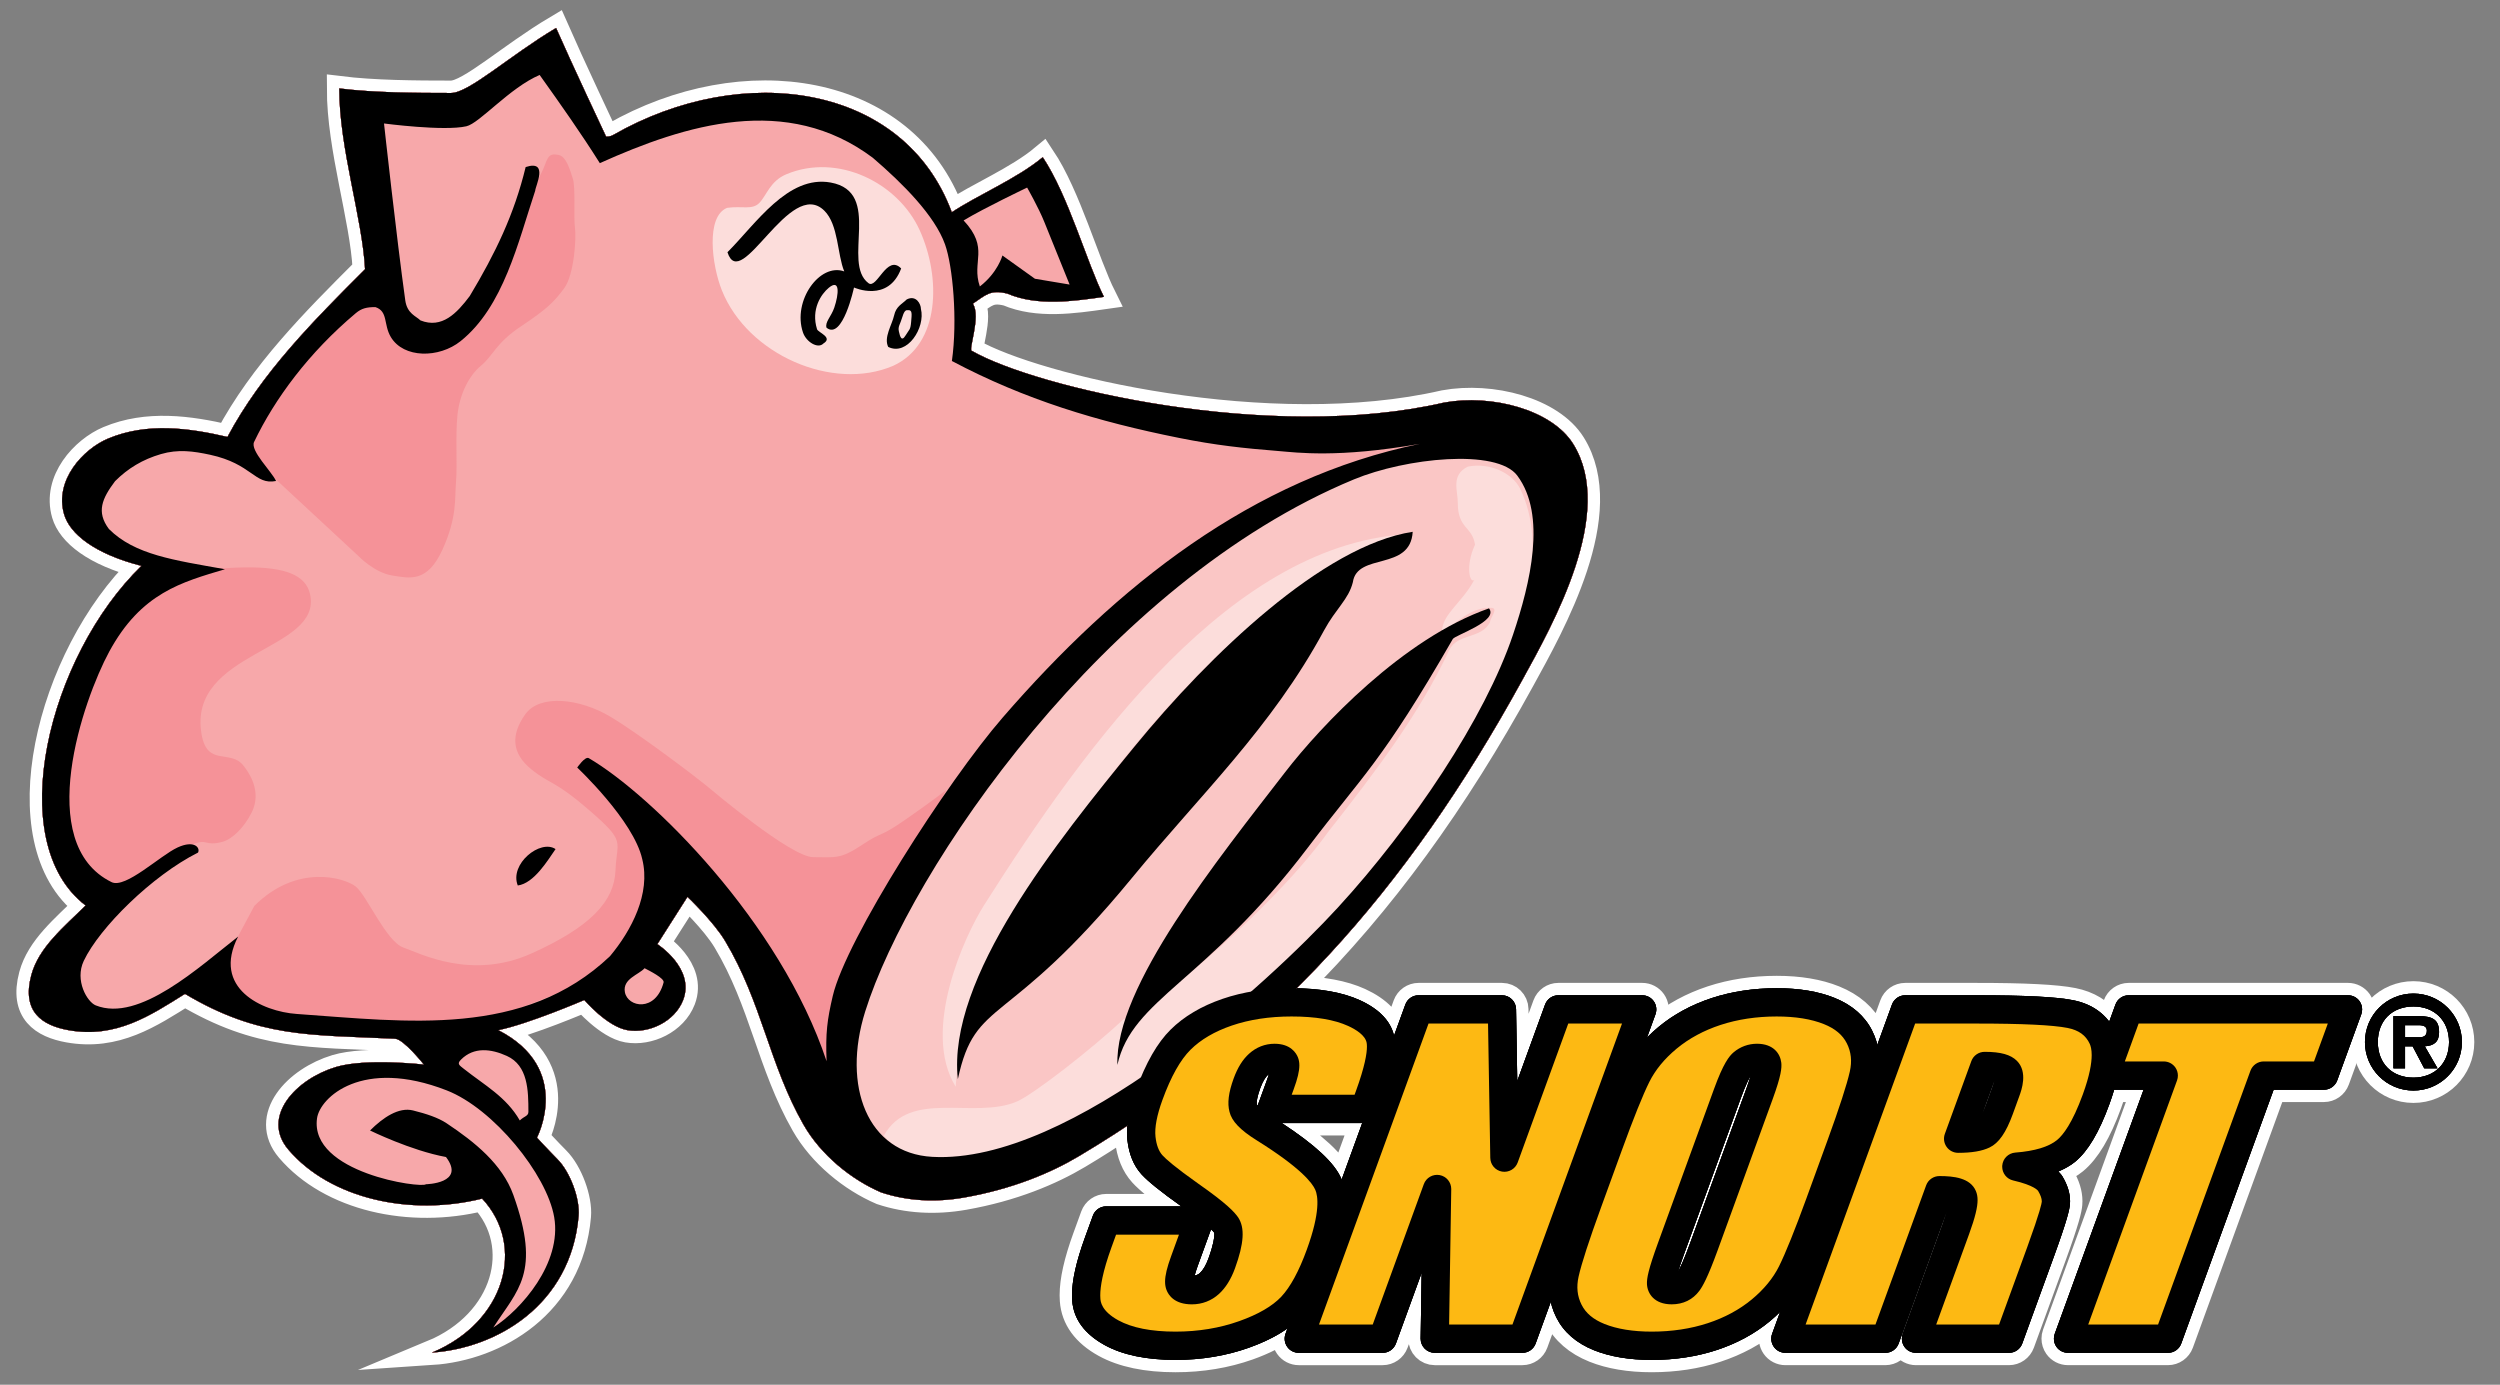 <?xml version="1.0" encoding="utf-8"?>
<!-- Generator: Adobe Illustrator 16.0.0, SVG Export Plug-In . SVG Version: 6.00 Build 0)  -->
<!DOCTYPE svg PUBLIC "-//W3C//DTD SVG 1.1//EN" "http://www.w3.org/Graphics/SVG/1.1/DTD/svg11.dtd">
<svg version="1.1" id="snort" xmlns="http://www.w3.org/2000/svg" xmlns:xlink="http://www.w3.org/1999/xlink" x="0px" y="0px"
	 width="201.75px" height="111.75px" viewBox="0 0 201.75 111.75" enable-background="new 0 0 201.75 111.75" xml:space="preserve">
<rect x="0" y="0" width="201.75" height="111.75" fill="#808080" stroke="none"/>
<g>
	<path fill="#FFFFFF" stroke="#FFFFFF" stroke-width="2" stroke-miterlimit="10" d="M189.482,80.319h-17.694
		c-0.479,0-0.908,0.301-1.071,0.75l-0.508,1.396c-0.673-0.893-1.655-1.496-2.906-1.745c-1.348-0.27-3.909-0.4-7.83-0.4h-5.72
		c-0.479,0-0.908,0.301-1.071,0.75l-1.19,3.271c-0.098-0.4-0.224-0.793-0.414-1.171c-0.595-1.182-1.616-2.068-3.034-2.639
		c-1.287-0.52-2.857-0.781-4.662-0.781c-1.871,0-3.634,0.268-5.242,0.795c-1.627,0.535-3.07,1.316-4.287,2.326
		c-0.338,0.28-0.648,0.571-0.941,0.87l0.688-1.89c0.127-0.35,0.076-0.74-0.137-1.045c-0.215-0.305-0.562-0.486-0.936-0.486h-6.766
		c-0.479,0-0.908,0.301-1.072,0.75c0,0-1.123,3.086-2.244,6.166c-0.049-2.895-0.096-5.795-0.096-5.795
		c-0.011-0.623-0.519-1.121-1.141-1.121h-6.723c-0.48,0-0.908,0.301-1.072,0.75l-0.918,2.524c-0.275-1.193-1.194-2.16-2.745-2.872
		c-1.325-0.604-3.057-0.92-5.125-0.958c6.952-6.908,12.828-15.049,18.212-24.858c2.465-4.49,7.59-13.529,4.121-19.081
		c-1.735-2.775-6.593-4.033-10.409-3.34c-14.088,3.25-33.022-1.239-38.109-4.167c-0.347,0,0.763-2.768,0.069-3.809
		c1.04-0.693,1.398-1.16,2.786-0.813c2.429,1.04,5.368,0.608,7.796,0.262c-1.393-2.787-2.857-8.15-4.938-11.272
		c-2.082,1.734-5.259,3.055-7.341,4.443C72.975,6.766,59.989,4.881,49.494,10.887c-0.301,0.173-0.585,0.13-0.585,0.13
		s-2.819-5.985-4.033-8.761c-3.752,2.234-7.026,5.248-8.479,5.248c-2.819,0-6.244-0.022-9.021-0.369
		c0,4.857,1.865,10.452,2.082,14.594c-4.163,4.163-8.326,8.327-11.103,13.53c-3.079-0.715-6.477-1.19-9.628,0.131
		c-2.017,0.846-4.357,3.368-3.556,6.114c0.455,1.562,2.428,3.188,6.244,4.164c-7.48,7.242-11.254,22.245-4.51,27.404
		c-1.734,1.734-3.777,3.369-4.38,5.617c-0.803,2.992,0.915,4.07,2.992,4.445c3.838,0.693,6.636-1.193,9.411-2.928
		c5.984,3.557,10.04,3.297,16.957,3.621c0.693,0.033,2.32,2.082,2.32,2.082s-4.672-0.531-7.091,0.195
		c-3.253,0.975-6.088,4.037-3.838,6.678c3.36,3.947,9.801,5.4,15.634,3.947c3.535,3.795,1.887,9.953-4.055,12.426
		c5.204-0.348,11.211-3.816,11.84-11.016c0.121-1.383-0.673-3.557-1.713-4.598c-0.694-0.693-1.648-1.734-1.648-1.734
		s2.926-5.568-3.122-8.674c2.404-0.482,6.938-2.43,6.938-2.43s1.836,2.143,3.47,2.43c1.742,0.305,3.84-0.686,4.511-2.43
		c0.98-2.553-2.082-4.51-2.082-4.51l2.429-3.816c0,0,2.095,1.982,3.047,3.574c2.964,4.957,3.545,9.957,6.32,14.814
		c1.388,2.428,3.838,4.424,6.267,5.465c2.082,0.693,4.359,0.824,6.701,0.412c3.923-0.691,7.004-1.996,9.259-3.34
		c1.341-0.8,2.635-1.628,3.909-2.471c-0.017,0.19-0.033,0.38-0.033,0.559c0,0.201,0.01,0.396,0.031,0.584
		c0.123,1.148,0.504,2.084,1.133,2.779c0.521,0.576,1.582,1.43,3.229,2.598c-1.874,0-6.071,0-6.071,0
		c-0.479,0-0.908,0.301-1.072,0.75l-0.635,1.746c-0.706,1.939-1.052,3.477-1.052,4.682c0,0.143,0.005,0.281,0.015,0.416
		c0.107,1.49,0.99,2.701,2.622,3.6c1.441,0.793,3.365,1.195,5.717,1.195c2.097,0,4.085-0.33,5.91-0.979
		c1.247-0.443,2.283-0.979,3.136-1.587l-0.169,0.464c-0.128,0.35-0.076,0.74,0.137,1.045c0.214,0.305,0.562,0.486,0.935,0.486h6.766
		c0.479,0,0.907-0.301,1.072-0.752c0,0,1.042-2.861,2.077-5.707c-0.041,2.609-0.084,5.311-0.084,5.318
		c0,0.299,0.118,0.586,0.328,0.799c0.215,0.219,0.508,0.342,0.812,0.342h7.07c0.479,0,0.908-0.301,1.072-0.752l1.231-3.385
		c0.098,0.44,0.229,0.872,0.438,1.287c0.596,1.182,1.617,2.07,3.035,2.639c1.287,0.518,2.857,0.781,4.662,0.781
		c1.87,0,3.633-0.268,5.24-0.797c1.63-0.535,3.072-1.316,4.289-2.324c0.295-0.245,0.572-0.498,0.833-0.757l-0.646,1.776
		c-0.128,0.35-0.075,0.74,0.138,1.045s0.562,0.486,0.934,0.486h8.066c0.48,0,0.908-0.301,1.072-0.75c0,0,3.194-8.777,3.914-10.756
		c-0.08,0.287-0.188,0.639-0.372,1.145l-3.214,8.83c-0.046,0.127-0.068,0.258-0.068,0.391c0,0.23,0.07,0.459,0.205,0.654
		c0.215,0.305,0.562,0.486,0.936,0.486h7.502c0.48,0,0.908-0.301,1.072-0.752l2.553-7.014c1.084-2.977,1.262-3.822,1.295-4.229
		c0.007-0.078,0.01-0.158,0.01-0.24c0-0.645-0.209-1.32-0.625-2.01c-0.085-0.141-0.209-0.262-0.324-0.387
		c0.51-0.221,0.979-0.473,1.361-0.789c1.028-0.85,1.933-2.373,2.764-4.654c0.146-0.403,0.272-0.788,0.381-1.158
		c0.634,0,1.555,0,2.377,0c-0.959,2.637-7.17,19.701-7.17,19.701c-0.047,0.127-0.068,0.258-0.068,0.391
		c0,0.23,0.069,0.459,0.205,0.654c0.215,0.305,0.562,0.486,0.936,0.486h8.065c0.479,0,0.908-0.301,1.071-0.752
		c0,0,6.947-19.084,7.455-20.48c1.115,0,4.059,0,4.059,0c0.48,0,0.908-0.301,1.072-0.752l1.943-5.338
		c0.047-0.127,0.068-0.26,0.068-0.391c0-0.23-0.07-0.461-0.205-0.654C190.203,80.501,189.855,80.319,189.482,80.319z
		 M108.268,95.207c-0.013-0.03-0.017-0.066-0.029-0.097c-0.559-1.287-2.136-2.734-4.801-4.48c1.171,0,5.569,0,6.495,0
		L108.268,95.207z M160.816,87.671l-0.528,1.451c-0.124,0.344-0.233,0.592-0.332,0.793c0.474-1.299,0.751-2.062,0.983-2.699
		c0.004,0,0.01,0,0.013,0.002C160.928,87.329,160.891,87.468,160.816,87.671z"/>
	<path fill="#FFFFFF" stroke="#FFFFFF" stroke-width="2" stroke-miterlimit="10" d="M194.763,80.181
		c-2.174,0-3.912,1.748-3.912,3.913c0,2.164,1.738,3.912,3.912,3.912c2.165,0,3.913-1.748,3.913-3.912
		C198.676,81.929,196.928,80.181,194.763,80.181z"/>
</g>
<g>
	<g>
		<g>
			<g>
				<path fill="#F7A8AA" d="M126.957,35.825c-1.735-2.775-6.593-4.033-10.409-3.34c-14.088,3.25-33.022-1.239-38.109-4.167
					c-0.347,0,0.763-2.768,0.069-3.809c1.04-0.693,1.398-1.16,2.786-0.813c2.429,1.04,5.368,0.608,7.796,0.262
					c-1.393-2.787-2.857-8.15-4.938-11.272c-2.082,1.734-5.259,3.055-7.341,4.443C72.975,6.766,59.989,4.881,49.494,10.887
					c-0.301,0.173-0.585,0.13-0.585,0.13s-2.819-5.985-4.033-8.761c-3.752,2.234-7.026,5.248-8.479,5.248
					c-2.819,0-6.244-0.022-9.021-0.369c0,4.857,1.865,10.452,2.082,14.594c-4.163,4.163-8.326,8.327-11.103,13.53
					c-3.079-0.715-6.477-1.19-9.628,0.131c-2.017,0.846-4.357,3.368-3.556,6.114c0.455,1.562,2.428,3.188,6.244,4.164
					c-7.48,7.242-11.254,22.245-4.51,27.404c-1.734,1.734-3.777,3.369-4.38,5.617c-0.803,2.992,0.915,4.07,2.992,4.445
					c3.838,0.693,6.636-1.193,9.411-2.928c5.984,3.557,10.04,3.297,16.957,3.621c0.693,0.033,2.32,2.082,2.32,2.082
					s-4.672-0.531-7.091,0.195c-3.253,0.975-6.088,4.037-3.838,6.678c3.36,3.947,9.801,5.4,15.634,3.947
					c3.535,3.795,1.887,9.953-4.055,12.426c5.204-0.348,11.211-3.816,11.84-11.016c0.121-1.383-0.673-3.557-1.713-4.598
					c-0.694-0.693-1.648-1.734-1.648-1.734s2.926-5.568-3.122-8.674c2.404-0.482,6.938-2.43,6.938-2.43s1.836,2.143,3.47,2.43
					c1.742,0.305,3.84-0.686,4.511-2.43c0.98-2.553-2.082-4.51-2.082-4.51l2.429-3.816c0,0,2.095,1.982,3.047,3.574
					c2.964,4.957,3.545,9.957,6.32,14.814c1.388,2.428,3.838,4.424,6.267,5.465c2.082,0.693,4.359,0.824,6.701,0.412
					c3.923-0.691,7.004-1.996,9.259-3.34c15.507-9.242,26.374-21.295,35.763-38.399C125.301,50.416,130.426,41.376,126.957,35.825z
					 M82.889,15.138c0,0,0.923,1.614,1.388,2.775c0.693,1.735,2.041,5.051,2.041,5.051l-2.801-0.469l-2.622-1.877
					c0,0-0.372,1.38-1.822,2.499c-0.703-2.03,0.815-3.051-1.31-5.328C79.497,16.75,82.889,15.138,82.889,15.138z M44.724,98.228
					c0.637,3.701-2.66,7.459-4.915,8.904c1.966-3.064,3.874-4.395,1.619-10.697c-0.89-2.488-3.123-4.279-5.378-5.781
					c-0.693-0.463-1.652-0.775-2.718-1.041c-1.156-0.291-2.429,0.578-3.469,1.617c0,0,3.296,1.621,6.129,2.141
					c1.619,2.141-1.619,2.197-1.619,2.197c-0.347,0.346-9.396-0.912-8.789-5.318c0.231-1.68,3.643-4.916,10.466-2.256
					C39.819,89.462,44.13,94.771,44.724,98.228z M40.907,85.216c1.701,0.775,1.735,2.777,1.735,4.512
					c0,0.348-0.348,0.348-0.694,0.693c-1.099-1.908-2.833-2.834-4.511-4.162c-0.384-0.305-0.578-0.406-0.23-0.752
					C38.247,84.464,39.636,84.638,40.907,85.216z M53.552,79.284c-0.646,2.426-2.899,2.012-3.124,0.781
					c-0.197-1.078,1.122-1.4,1.589-1.93C52.395,78.333,53.642,78.95,53.552,79.284z M66.705,85.642
					c-3.729-11.232-14.139-21.509-19.19-24.46c-0.3-0.174-0.933,0.76-0.933,0.76s4.554,4.271,5.248,7.394
					c0.694,2.777-0.867,5.748-2.603,7.828c-6.938,6.594-16.35,5.291-25.283,4.662c-2.791-0.195-6.874-2.08-4.728-6.244
					c-3.123,2.428-7.98,6.961-11.493,5.551c-0.681-0.273-1.713-2.008-0.962-3.594c1.266-2.672,5.507-6.871,9.22-8.736
					c0.197-0.377-0.286-1.04-1.65-0.412c-1.409,0.648-4.204,3.35-5.327,2.797C2.672,68.075,6.729,56.44,8.808,52.6
					c2.583-4.771,5.875-5.622,9.345-6.663c-4.126-0.735-7.282-1.165-9.364-3.247c-1.04-1.388-0.544-2.471,0.497-3.859
					c1.041-1.04,2.229-1.755,3.701-2.186c1.386-0.405,2.607-0.239,3.964,0.054c3.408,0.735,3.593,2.464,5.327,2.117
					c-0.362-0.777-2.109-2.45-1.774-3.149c1.676-3.503,4.433-7.223,8.209-10.395c0.471-0.396,0.888-0.489,1.582-0.489
					c1.04,0.347,0.64,1.394,1.242,2.41c1.032,1.74,3.896,1.727,5.63,0.339c3.47-2.775,4.638-7.981,6.025-12.145
					c0-0.347,1.13-2.523-0.772-1.905c-0.922,3.807-2.429,6.939-4.511,10.408c-1.041,1.388-2.246,2.66-3.98,1.966
					c-0.347-0.347-1.073-0.539-1.224-1.618C32.011,19.264,30.99,9.965,30.99,9.965s4.832,0.64,6.646,0.226
					c1.073-0.245,3.483-3.101,5.913-4.142c1.734,2.428,3.351,4.726,4.857,7.117c6.938-3.123,15.09-5.637,22.029-0.433
					c2.429,2.082,5.008,4.674,5.831,6.995c0.625,1.757,1.019,6.1,0.552,9.405c5.898,3.122,11.73,4.884,18.335,6.207
					c2.943,0.59,5.168,0.832,8.047,1.061c1.426,0.113,4.746,0.582,11.388-0.583c-13.535,2.775-24.465,11.467-33.658,22.072
					C76.42,63.09,68.268,75.815,67.204,80.374C66.749,82.325,66.618,83.345,66.705,85.642z M122.1,51.221
					c-2.256,6.697-8.11,15.457-14.14,22.026c-5.601,6.102-21.521,20.73-32.722,20.111c-5.242-0.289-7.304-5.705-5.418-11.727
					C73.405,70.183,89.191,47,109.262,38.687c4.168-1.727,11.536-2.516,13.184-0.304C124.824,41.575,123.5,47.061,122.1,51.221z"/>
			</g>
		</g>
		<g>
			<g>
				<path fill="#F7A8AA" d="M126.957,35.825c-1.735-2.775-6.593-4.033-10.409-3.34c-14.088,3.25-33.022-1.239-38.109-4.167
					c-0.347,0,0.763-2.768,0.069-3.809c1.04-0.693,1.398-1.16,2.786-0.813c2.429,1.04,5.368,0.608,7.796,0.262
					c-1.393-2.787-2.857-8.15-4.938-11.272c-2.082,1.734-5.259,3.055-7.341,4.443C72.975,6.766,59.989,4.881,49.494,10.887
					c-0.301,0.173-0.585,0.13-0.585,0.13s-2.819-5.985-4.033-8.761c-3.752,2.234-7.026,5.248-8.479,5.248
					c-2.819,0-6.244-0.022-9.021-0.369c0,4.857,1.865,10.452,2.082,14.594c-4.163,4.163-8.326,8.327-11.103,13.53
					c-3.079-0.715-6.477-1.19-9.628,0.131c-2.017,0.846-4.357,3.368-3.556,6.114c0.455,1.562,2.428,3.188,6.244,4.164
					c-7.48,7.242-11.254,22.245-4.51,27.404c-1.734,1.734-3.777,3.369-4.38,5.617c-0.803,2.992,0.915,4.07,2.992,4.445
					c3.838,0.693,6.636-1.193,9.411-2.928c5.984,3.557,10.04,3.297,16.957,3.621c0.693,0.033,2.32,2.082,2.32,2.082
					s-4.672-0.531-7.091,0.195c-3.253,0.975-6.088,4.037-3.838,6.678c3.36,3.947,9.801,5.4,15.634,3.947
					c3.535,3.795,1.887,9.953-4.055,12.426c5.204-0.348,11.211-3.816,11.84-11.016c0.121-1.383-0.673-3.557-1.713-4.598
					c-0.694-0.693-1.648-1.734-1.648-1.734s2.926-5.568-3.122-8.674c2.404-0.482,6.938-2.43,6.938-2.43s1.836,2.143,3.47,2.43
					c1.742,0.305,3.84-0.686,4.511-2.43c0.98-2.553-2.082-4.51-2.082-4.51l2.429-3.816c0,0,2.095,1.982,3.047,3.574
					c2.964,4.957,3.545,9.957,6.32,14.814c1.388,2.428,3.838,4.424,6.267,5.465c2.082,0.693,4.359,0.824,6.701,0.412
					c3.923-0.691,7.004-1.996,9.259-3.34c15.507-9.242,26.374-21.295,35.763-38.4C125.301,50.416,130.426,41.376,126.957,35.825z
					 M122.1,51.221c-2.256,6.697-8.11,15.457-14.14,22.026c-5.601,6.102-21.521,20.73-32.722,20.111
					c-5.242-0.289-7.304-5.705-5.418-11.727C73.405,70.183,89.191,47,109.262,38.687c4.168-1.727,11.536-2.516,13.184-0.304
					C124.824,41.575,123.5,47.061,122.1,51.221z"/>
			</g>
		</g>
		<path fill="#FAC6C5" d="M70.86,93.413c5.266,5.768,23.165-2.191,37.097-18.646c13.795-16.298,20.502-33.295,16.539-38.073
			c-3.477-4.192-24.738,1.331-39.873,18.77C70.495,71.741,63.979,85.876,70.86,93.413z"/>
		<g>
			<path fill="#FCDDDB" d="M58.255,23.43c-0.815-2.038-1.311-5.963,0.425-6.657c1.202-0.172,2.021,0.195,2.599-0.397
				c0.59-0.605,0.863-1.763,2.181-2.314c4.162-1.74,9.021,0.694,10.756,4.511c1.734,3.816,1.673,9.216-2.144,10.95
				C67.214,31.605,60.337,28.634,58.255,23.43z"/>
			<path fill="#FCDDDB" d="M117.646,40.604c0-1.041-0.578-2.255,0.809-2.949c1.736-0.347,3.596,0.507,4.223,1.793
				c4.453,9.136-6.997,24.744-14.168,33.36c-6.344,7.619-15.387,14.631-25.101,19.141c-3.817,1.387-8.963,3.18-12.086-0.289
				c2.082-3.816,7.314-1.279,10.756-2.775c1.33-0.578,5.956-4.164,8.691-6.723c-0.693,1.389,11.202-7.734,16.408-15.021
				c3.818-4.857,7.345-9.48,9.774-14.683c0.693-1.387,2.602-0.867,3.295-2.255c0-0.347,0.752-1.156,0.059-1.156
				c-1.735,0-2.486,1.099-3.932,1.908c0-1.388,1.619-2.312,2.602-4.163c-0.348,0.347-0.752-1.099,0.058-2.834
				C118.803,42.455,117.646,42.686,117.646,40.604z"/>
			<path fill="#FCDDDB" d="M100.828,50.568c-8.282,7.145-16.021,17.644-21.346,27.847c-2.368,4.537-2.309,9.555-2.366,9.268
				c-2.775-4.51,0.71-12.131,2.303-14.643c8.246-13.011,20.066-29.429,34.585-29.95C109.492,44.131,104.193,47.664,100.828,50.568z"
				/>
		</g>
		<path fill="#F59298" d="M20.524,73.108c3.446-3.445,7.286-2.264,8.172-1.574c0.887,0.689,2.462,4.43,3.841,4.924
			c1.378,0.492,5.514,2.658,10.338,0.492c4.825-2.168,6.695-4.234,6.794-6.695c0.099-2.462,0.886-2.266-2.067-4.825
			c-2.954-2.561-3.15-2.068-4.727-3.348c-1.575-1.279-1.674-2.756-0.492-4.43c1.182-1.672,4.431-1.279,6.893,0.197
			c2.461,1.477,7.089,5.02,7.68,5.512s6.893,5.81,8.665,5.81c1.771,0,2.166,0.197,3.938-0.984c1.772-1.181,1.28-0.493,3.544-2.067
			c2.265-1.576,3.25-2.363,3.25-2.363l-4.628,9.157l-3.644,9.846l-1.182,4.137l-4.135-5.91l-1.97-4.725l-3.544-2.955l-2.265-2.264
			l-1.97,2.166l-3.053,5.021l-12.405,4.824l-8.566-0.197l-7.483-0.689l-4.037-3.348"/>
		<path fill="#F59298" d="M25.025,47.963c1.01,4.61-9.944,4.534-8.755,11.312c0.459,2.617,2.315,1.18,3.363,2.494
			c1.043,1.309,1.265,2.625,0.674,3.807s-1.545,2.143-2.363,2.362c-1.435,0.385-1.182-0.296-2.363,0.197
			c-1.182,0.492-1.772,1.182-1.772,1.182l-3.348,2.166l-1.477,1.082l-3.053-2.264l-1.477-3.644l0.591-7.088l1.575-5.413l2.855-4.922
			l2.757-2.658l3.741-0.493c0,0,1.665-0.271,3.841-0.295C23.024,45.753,24.686,46.414,25.025,47.963z"/>
		<path fill="#F59298" d="M20.899,37.423l8.038,7.46c0,0,1.272,1.329,2.718,1.561s2.833,0.579,4.048-2.081
			c1.214-2.66,0.982-4.164,1.099-5.493c0.115-1.331-0.058-3.701,0.115-5.378c0.174-1.677,0.926-3.181,1.908-3.99
			c0.983-0.81,1.157-1.793,3.238-3.181c2.082-1.388,2.66-1.966,3.47-3.064s0.983-4.105,0.868-4.857
			c-0.116-0.751,0.058-3.296-0.174-3.99c-0.231-0.694-0.521-1.793-1.157-1.909c-0.636-0.115-0.809,0-1.099,0.81
			c-0.289,0.81-1.156,2.255-1.156,2.255L42.18,16.78l-1.446,2.486l-1.33,2.775l-0.52,1.157l-1.908,2.371l-1.735,1.099l-1.792,0.347
			l-1.908-3.007l-1.677-0.405l-1.678,0.694l-3.989,4.452l-4.568,5.841l0.231,1.677"/>
		<g>
			<g>
				<path d="M126.957,35.825c-1.735-2.775-6.593-4.033-10.409-3.34c-14.088,3.25-33.022-1.239-38.109-4.167
					c-0.347,0,0.763-2.768,0.069-3.809c1.04-0.693,1.398-1.16,2.786-0.813c2.429,1.04,5.368,0.608,7.796,0.262
					c-1.393-2.787-2.857-8.15-4.938-11.272c-2.082,1.734-5.259,3.055-7.341,4.443C72.975,6.766,59.989,4.881,49.494,10.887
					c-0.301,0.173-0.585,0.13-0.585,0.13s-2.819-5.985-4.033-8.761c-3.752,2.234-7.026,5.248-8.479,5.248
					c-2.819,0-6.244-0.022-9.021-0.369c0,4.857,1.865,10.452,2.082,14.594c-4.163,4.163-8.326,8.327-11.103,13.53
					c-3.079-0.715-6.477-1.19-9.628,0.131c-2.017,0.846-4.357,3.368-3.556,6.114c0.455,1.562,2.428,3.188,6.244,4.164
					c-7.48,7.242-11.254,22.245-4.51,27.404c-1.734,1.734-3.777,3.369-4.38,5.617c-0.803,2.992,0.915,4.07,2.992,4.445
					c3.838,0.693,6.636-1.193,9.411-2.928c5.984,3.557,10.04,3.297,16.957,3.621c0.693,0.033,2.32,2.082,2.32,2.082
					s-4.672-0.531-7.091,0.195c-3.253,0.975-6.088,4.037-3.838,6.678c3.36,3.947,9.801,5.4,15.634,3.947
					c3.535,3.795,1.887,9.953-4.055,12.426c5.204-0.348,11.211-3.816,11.84-11.016c0.121-1.383-0.673-3.557-1.713-4.598
					c-0.694-0.693-1.648-1.734-1.648-1.734s2.926-5.568-3.122-8.674c2.404-0.482,6.938-2.43,6.938-2.43s1.836,2.143,3.47,2.43
					c1.742,0.305,3.84-0.686,4.511-2.43c0.98-2.553-2.082-4.51-2.082-4.51l2.429-3.816c0,0,2.095,1.982,3.047,3.574
					c2.964,4.957,3.545,9.957,6.32,14.814c1.388,2.428,3.838,4.424,6.267,5.465c2.082,0.693,4.359,0.824,6.701,0.412
					c3.923-0.691,7.004-1.996,9.259-3.34c15.507-9.242,26.374-21.295,35.763-38.399C125.301,50.416,130.426,41.376,126.957,35.825z
					 M82.889,15.138c0,0,0.923,1.614,1.388,2.775c0.693,1.735,2.041,5.051,2.041,5.051l-2.801-0.469l-2.622-1.877
					c0,0-0.372,1.38-1.822,2.499c-0.703-2.03,0.815-3.051-1.31-5.328C79.497,16.75,82.889,15.138,82.889,15.138z M44.724,98.228
					c0.637,3.701-2.66,7.459-4.915,8.904c1.966-3.064,3.874-4.395,1.619-10.697c-0.89-2.488-3.123-4.279-5.378-5.781
					c-0.693-0.463-1.652-0.775-2.718-1.041c-1.156-0.291-2.429,0.578-3.469,1.617c0,0,3.296,1.621,6.129,2.141
					c1.619,2.141-1.619,2.197-1.619,2.197c-0.347,0.346-9.396-0.912-8.789-5.318c0.231-1.68,3.643-4.916,10.466-2.256
					C39.819,89.462,44.13,94.771,44.724,98.228z M40.907,85.216c1.701,0.775,1.735,2.777,1.735,4.512
					c0,0.348-0.348,0.348-0.694,0.693c-1.099-1.908-2.833-2.834-4.511-4.162c-0.384-0.305-0.578-0.406-0.23-0.752
					C38.247,84.464,39.636,84.638,40.907,85.216z M53.552,79.284c-0.646,2.426-2.899,2.012-3.124,0.781
					c-0.197-1.078,1.122-1.4,1.589-1.93C52.395,78.333,53.642,78.95,53.552,79.284z M66.705,85.642
					c-3.729-11.232-14.139-21.509-19.19-24.46c-0.3-0.174-0.933,0.76-0.933,0.76s4.554,4.271,5.248,7.394
					c0.694,2.777-0.867,5.748-2.603,7.828c-6.938,6.594-16.35,5.291-25.283,4.662c-2.791-0.195-6.874-2.08-4.728-6.244
					c-3.123,2.428-7.98,6.961-11.493,5.551c-0.681-0.273-1.713-2.008-0.962-3.594c1.266-2.672,5.507-6.871,9.22-8.736
					c0.197-0.377-0.286-1.04-1.65-0.412c-1.409,0.648-4.204,3.35-5.327,2.797C2.672,68.075,6.729,56.44,8.808,52.6
					c2.583-4.771,5.875-5.622,9.345-6.663c-4.126-0.735-7.282-1.165-9.364-3.247c-1.04-1.388-0.544-2.471,0.497-3.859
					c1.041-1.04,2.229-1.755,3.701-2.186c1.386-0.405,2.607-0.239,3.964,0.054c3.408,0.735,3.593,2.464,5.327,2.117
					c-0.362-0.777-2.109-2.45-1.774-3.149c1.676-3.503,4.433-7.223,8.209-10.395c0.471-0.396,0.888-0.489,1.582-0.489
					c1.04,0.347,0.64,1.394,1.242,2.41c1.032,1.74,3.896,1.727,5.63,0.339c3.47-2.775,4.638-7.981,6.025-12.145
					c0-0.347,1.13-2.523-0.772-1.905c-0.922,3.807-2.429,6.939-4.511,10.408c-1.041,1.388-2.246,2.66-3.98,1.966
					c-0.347-0.347-1.073-0.539-1.224-1.618C32.011,19.264,30.99,9.965,30.99,9.965s4.832,0.64,6.646,0.226
					c1.073-0.245,3.483-3.101,5.913-4.142c1.734,2.428,3.351,4.726,4.857,7.117c6.938-3.123,15.09-5.637,22.029-0.433
					c2.429,2.082,5.008,4.674,5.831,6.995c0.625,1.757,1.019,6.1,0.552,9.405c5.898,3.122,11.73,4.884,18.335,6.207
					c2.943,0.59,5.168,0.832,8.047,1.061c1.426,0.113,4.746,0.582,11.388-0.583c-13.535,2.775-24.465,11.467-33.658,22.072
					C76.42,63.09,68.268,75.815,67.204,80.374C66.749,82.325,66.618,83.345,66.705,85.642z M122.1,51.221
					c-2.256,6.697-8.11,15.457-14.14,22.026c-5.601,6.102-21.521,20.73-32.722,20.111c-5.242-0.289-7.304-5.705-5.418-11.727
					C73.405,70.183,89.191,47,109.262,38.687c4.168-1.727,11.536-2.516,13.184-0.304C124.824,41.575,123.5,47.061,122.1,51.221z"/>
			</g>
		</g>
		<path d="M66.521,17c-2.78-2.744-6.733,6.751-7.815,3.355c2.285-2.285,4.873-6.25,8.327-5.625c4.244,0.769,0.859,6.477,3.056,8.124
			c0.681,0.512,1.481-2.379,2.635-1.189c-1.043,2.8-3.806,1.537-3.806,1.537s-0.915,4.281-2.216,3.246
			c-0.149-0.448,0.383-0.906,0.624-1.618c0.373-1.103,0.474-2.357-0.439-1.609c-0.611,0.502-1.457,1.738-0.951,3.348
			c0.083,0.264,1.317,0.659,0.513,1.152c-0.44,0.46-1.391-0.127-1.649-0.892c-0.865-2.55,1.356-5.64,3.332-4.926
			C67.563,20.532,67.671,18.135,66.521,17z"/>
		<g>
			<g>
				<path d="M74.318,24.925c0-0.381-0.381-1.143-1.143-0.762c-0.381,0.381-0.856,0.546-1.02,1.29
					c-0.164,0.75-0.856,1.781-0.476,2.543C73.204,28.757,74.699,26.449,74.318,24.925z M73.528,25.984
					c-0.055,0.658-0.146,0.585-0.457,1.098c-0.312,0.513-0.439,0.091-0.53-0.33c-0.092-0.42,0.091-0.53,0.292-1.207
					c0.172-0.578,0.341-0.507,0.423-0.514C73.639,24.996,73.583,25.325,73.528,25.984z"/>
			</g>
		</g>
		<path d="M91.562,60.238c6.076-7.423,15.212-16.201,22.443-17.323c-0.186,3.205-4.482,1.644-4.83,4.072
			c-0.348,1.388-1.373,2.131-2.322,3.883c-4.258,7.874-9.99,13.26-15.489,19.96c-10.147,12.361-12.625,9.586-14.065,16.256
			C76.409,78.95,85.317,67.869,91.562,60.238z"/>
		<path d="M103.709,62.318c2.877-3.729,9.514-10.794,16.453-13.223c0.81,1.027-2.74,2.159-2.92,2.472
			c-5.74,9.986-7.289,11.009-11.668,16.793c-8.287,10.943-14.215,12.244-15.4,17.578C89.957,79.665,98.279,69.354,103.709,62.318z"
			/>
		<path d="M41.785,71.46c-0.694-1.736,1.826-3.763,3.049-2.939C44.201,69.427,43.104,71.28,41.785,71.46z"/>
		<path fill="#FDB913" d="M110.115,89.487h-7.504l0.719-1.975c0.336-0.922,0.454-1.51,0.354-1.762s-0.377-0.379-0.825-0.379
			c-0.487,0-0.919,0.17-1.292,0.51c-0.375,0.34-0.686,0.854-0.938,1.543c-0.322,0.887-0.424,1.555-0.304,2.004
			c0.106,0.449,0.673,0.99,1.698,1.627c2.937,1.834,4.66,3.336,5.17,4.51s0.289,3.062-0.66,5.672
			c-0.689,1.896-1.459,3.293-2.305,4.191c-0.848,0.898-2.127,1.652-3.836,2.26c-1.709,0.609-3.553,0.914-5.527,0.914
			c-2.167,0-3.89-0.352-5.167-1.055c-1.277-0.701-1.956-1.596-2.034-2.684c-0.079-1.086,0.244-2.627,0.972-4.625l0.635-1.744h7.503
			l-1.186,3.258c-0.366,1.004-0.494,1.65-0.384,1.936c0.109,0.287,0.438,0.432,0.983,0.432s1.018-0.182,1.416-0.545
			c0.398-0.361,0.729-0.902,0.988-1.615c0.572-1.572,0.697-2.6,0.377-3.084c-0.333-0.482-1.303-1.287-2.908-2.41
			c-1.602-1.133-2.635-1.959-3.101-2.473c-0.466-0.516-0.748-1.229-0.846-2.139c-0.099-0.908,0.11-2.072,0.625-3.484
			c0.741-2.039,1.587-3.529,2.538-4.471c0.949-0.943,2.2-1.682,3.749-2.213c1.548-0.531,3.283-0.797,5.202-0.797
			c2.098,0,3.779,0.291,5.045,0.869c1.267,0.58,1.979,1.311,2.138,2.191s-0.146,2.377-0.914,4.488L110.115,89.487z"/>
		<path d="M98.656,80.608c-1.709,0.586-3.115,1.422-4.184,2.48c-1.08,1.07-1.998,2.672-2.806,4.891
			c-0.48,1.32-0.718,2.445-0.718,3.414c0,0.201,0.01,0.396,0.031,0.584c0.123,1.148,0.504,2.084,1.133,2.779
			c0.521,0.576,1.582,1.43,3.229,2.598c-1.874,0-6.071,0-6.071,0c-0.479,0-0.908,0.301-1.072,0.75l-0.635,1.746
			c-0.706,1.939-1.052,3.477-1.052,4.682c0,0.143,0.005,0.281,0.015,0.416c0.107,1.49,0.99,2.701,2.622,3.6
			c1.441,0.793,3.365,1.195,5.717,1.195l0,0c2.097,0,4.085-0.33,5.91-0.979c1.873-0.666,3.314-1.525,4.283-2.553
			c0.963-1.023,1.796-2.523,2.547-4.584c0.663-1.822,0.992-3.338,0.992-4.576c0-0.746-0.119-1.391-0.359-1.941
			c-0.559-1.287-2.136-2.734-4.801-4.48c1.311,0,6.678,0,6.678,0c0.48,0,0.908-0.301,1.072-0.752l0.382-1.051
			c0.69-1.895,1.023-3.311,1.023-4.367c0-0.258-0.02-0.496-0.06-0.713c-0.229-1.266-1.166-2.283-2.784-3.025
			c-1.412-0.645-3.269-0.973-5.521-0.973C102.193,79.749,100.318,80.038,98.656,80.608z M98.372,104.419
			c0.534-0.486,0.97-1.182,1.292-2.068c0.729-2.004,0.809-3.27,0.257-4.104c-0.299-0.434-0.921-1.117-3.206-2.715
			c-1.895-1.342-2.629-1.994-2.909-2.305c-0.298-0.332-0.486-0.834-0.558-1.494c-0.079-0.73,0.11-1.73,0.562-2.973
			c0.681-1.871,1.444-3.234,2.27-4.051c0.822-0.816,1.938-1.471,3.316-1.943c1.424-0.488,3.049-0.736,4.832-0.736
			c1.922,0,3.459,0.258,4.57,0.766c0.619,0.283,1.38,0.75,1.49,1.357c0.014,0.076,0.023,0.18,0.023,0.314
			c0,0.535-0.16,1.582-0.887,3.58c-0.001,0-0.051,0.137-0.109,0.299c-0.967,0-3.35,0-5.076,0c0.057-0.154,0.162-0.443,0.162-0.443
			c0.311-0.85,0.457-1.453,0.457-1.926c0-0.246-0.039-0.457-0.117-0.65c-0.13-0.328-0.576-1.096-1.884-1.096
			c-0.767,0-1.479,0.279-2.06,0.807c-0.516,0.467-0.922,1.119-1.242,1.996c-0.414,1.141-0.52,1.994-0.334,2.689
			c0.178,0.75,0.858,1.469,2.199,2.303c3.568,2.227,4.492,3.457,4.725,3.994c0.217,0.5,0.418,1.793-0.686,4.826
			c-0.633,1.74-1.328,3.018-2.063,3.801c-0.718,0.76-1.858,1.422-3.388,1.967c-1.578,0.562-3.309,0.848-5.145,0.848
			c-1.963,0-3.517-0.309-4.617-0.914c-1.373-0.754-1.429-1.516-1.446-1.766c-0.006-0.072-0.009-0.154-0.009-0.246
			c0-0.688,0.18-1.887,0.915-3.906c0,0,0.189-0.52,0.361-0.994c0.966,0,3.35,0,5.074,0c-0.313,0.861-0.628,1.729-0.628,1.729
			c-0.334,0.914-0.492,1.561-0.492,2.066c0,0.252,0.039,0.469,0.115,0.666c0.166,0.436,0.654,1.164,2.049,1.164
			C97.012,105.261,97.768,104.97,98.372,104.419z M101.42,89.114c0-0.004-0.006-0.031-0.006-0.088c0-0.154,0.035-0.518,0.287-1.211
			c0.232-0.637,0.471-0.943,0.631-1.088c0.021-0.02,0.048-0.012,0.069-0.029c-0.04,0.127-0.081,0.254-0.143,0.424l-0.72,1.977
			c-0.017,0.043-0.014,0.092-0.024,0.137c-0.059-0.068-0.093-0.115-0.095-0.119C101.42,89.116,101.42,89.116,101.42,89.114z
			 M96.659,102.144c0,0,0.78-2.145,1.071-2.943c0.135,0.129,0.214,0.215,0.259,0.271c0.004,0.016,0.012,0.045,0.012,0.139
			c0,0.248-0.066,0.818-0.481,1.959c-0.192,0.529-0.429,0.93-0.684,1.162c-0.13,0.119-0.273,0.176-0.432,0.211
			C96.456,102.745,96.529,102.503,96.659,102.144z"/>
		<path fill="#FDB913" d="M132.525,81.46l-9.67,26.572h-7.07l0.189-12.08l-4.396,12.08h-6.766l9.671-26.572h6.723l0.199,11.965
			l4.354-11.965H132.525z"/>
		<path d="M125.76,80.319c-0.479,0-0.908,0.301-1.072,0.75c0,0-1.123,3.086-2.244,6.166c-0.049-2.895-0.096-5.795-0.096-5.795
			c-0.011-0.623-0.519-1.121-1.141-1.121h-6.723c-0.48,0-0.908,0.301-1.072,0.75l-9.67,26.572c-0.128,0.35-0.076,0.74,0.137,1.045
			c0.214,0.305,0.562,0.486,0.935,0.486h6.766c0.479,0,0.907-0.301,1.072-0.752c0,0,1.042-2.861,2.077-5.707
			c-0.041,2.609-0.084,5.311-0.084,5.318c0,0.299,0.118,0.586,0.328,0.799c0.215,0.219,0.508,0.342,0.812,0.342h7.07
			c0.479,0,0.908-0.301,1.072-0.752l9.67-26.57c0.127-0.35,0.076-0.74-0.137-1.045c-0.215-0.305-0.562-0.486-0.936-0.486H125.76z
			 M130.896,82.601c-0.96,2.639-8.354,22.957-8.84,24.289c-1.025,0-3.711,0-5.112,0c0.03-1.893,0.172-10.932,0.172-10.938
			c0-0.549-0.392-1.023-0.935-1.123c-0.547-0.1-1.088,0.209-1.279,0.732c0,0-3.642,10.008-4.122,11.328c-0.903,0-2.751,0-4.337,0
			c0.959-2.637,8.354-22.955,8.84-24.289c1.006,0,3.467,0,4.801,0c0.031,1.844,0.182,10.842,0.182,10.842
			c0.009,0.551,0.408,1.016,0.951,1.107c0.543,0.09,1.073-0.219,1.261-0.736c0,0,3.601-9.893,4.081-11.213
			C127.463,82.601,129.311,82.601,130.896,82.601z"/>
		<path fill="#FDB913" d="M146.877,97.021c-0.972,2.672-1.734,4.564-2.287,5.676s-1.383,2.127-2.494,3.047
			c-1.11,0.92-2.416,1.627-3.916,2.119c-1.5,0.494-3.129,0.74-4.885,0.74c-1.667,0-3.08-0.234-4.237-0.699
			c-1.159-0.465-1.972-1.164-2.44-2.094c-0.47-0.932-0.582-1.943-0.337-3.039s0.864-3.012,1.862-5.75l1.656-4.551
			c0.973-2.672,1.733-4.562,2.285-5.674c0.553-1.113,1.385-2.127,2.495-3.049c1.11-0.918,2.416-1.625,3.916-2.119
			c1.501-0.492,3.128-0.738,4.886-0.738c1.666,0,3.079,0.232,4.237,0.699c1.157,0.465,1.972,1.162,2.44,2.094
			c0.469,0.93,0.582,1.943,0.336,3.039c-0.244,1.096-0.864,3.012-1.861,5.748L146.877,97.021z M141.996,88.269
			c0.451-1.238,0.656-2.031,0.619-2.377c-0.039-0.346-0.314-0.52-0.826-0.52c-0.434,0-0.817,0.141-1.149,0.42
			c-0.331,0.281-0.746,1.105-1.245,2.477l-4.529,12.443c-0.563,1.549-0.836,2.502-0.815,2.863c0.019,0.363,0.305,0.545,0.856,0.545
			c0.566,0,1.003-0.209,1.312-0.627c0.309-0.416,0.749-1.41,1.32-2.979L141.996,88.269z"/>
		<path d="M138.139,80.544c-1.627,0.535-3.07,1.316-4.287,2.326c-1.229,1.018-2.168,2.168-2.789,3.418
			c-0.572,1.152-1.337,3.047-2.336,5.791c0,0.002-1.656,4.553-1.656,4.553c-1.023,2.809-1.646,4.736-1.904,5.891
			c-0.302,1.352-0.157,2.631,0.432,3.801c0.596,1.182,1.617,2.07,3.035,2.639c1.287,0.518,2.857,0.781,4.662,0.781
			c1.87,0,3.633-0.268,5.24-0.797c1.63-0.535,3.072-1.316,4.289-2.324c1.229-1.018,2.166-2.168,2.788-3.418
			c0.577-1.162,1.341-3.057,2.337-5.793l1.656-4.551c1.022-2.807,1.645-4.734,1.902-5.891c0.303-1.352,0.158-2.631-0.431-3.801
			c-0.595-1.182-1.616-2.068-3.034-2.639c-1.287-0.52-2.857-0.781-4.662-0.781C141.51,79.749,139.747,80.017,138.139,80.544z
			 M129.483,106.845c-0.9-0.361-1.505-0.867-1.849-1.549c-0.35-0.693-0.429-1.439-0.241-2.277c0.232-1.041,0.845-2.928,1.821-5.607
			l1.656-4.551c0.955-2.627,1.707-4.496,2.235-5.557c0.479-0.963,1.219-1.863,2.2-2.678c0.996-0.824,2.188-1.469,3.545-1.914
			c1.377-0.451,2.901-0.682,4.529-0.682c1.512,0,2.795,0.207,3.812,0.617c0.9,0.361,1.504,0.867,1.847,1.549
			c0.351,0.695,0.43,1.439,0.242,2.275c-0.233,1.045-0.846,2.932-1.819,5.607c-0.001,0.002-1.657,4.553-1.657,4.553
			c0.002,0,0.002,0,0.002-0.002c-0.955,2.619-1.707,4.49-2.238,5.559c-0.479,0.963-1.219,1.863-2.199,2.676
			c-0.996,0.824-2.189,1.469-3.545,1.914c-1.378,0.453-2.901,0.684-4.529,0.684C131.782,107.462,130.5,107.253,129.483,106.845z"/>
		<path d="M139.905,84.919c-0.362,0.305-0.832,0.896-1.583,2.961l-4.529,12.443c-0.768,2.107-0.908,2.85-0.883,3.316
			c0.039,0.746,0.586,1.621,1.996,1.621c0.931,0,1.701-0.377,2.229-1.088c0.263-0.354,0.666-1.043,1.477-3.268l4.457-12.246
			c0.674-1.854,0.726-2.486,0.682-2.893c-0.084-0.742-0.643-1.535-1.961-1.535C141.092,84.231,140.439,84.47,139.905,84.919z
			 M135.938,101.103l4.529-12.443c0.42-1.154,0.683-1.645,0.816-1.855c-0.082,0.273-0.188,0.602-0.359,1.076l-4.457,12.244
			c-0.561,1.541-0.883,2.211-1.051,2.508C135.527,102.272,135.689,101.782,135.938,101.103z"/>
		<path fill="#FDB913" d="M153.753,81.46h5.72c3.812,0,6.348,0.127,7.606,0.377c1.259,0.252,2.124,0.895,2.601,1.928
			c0.475,1.033,0.301,2.682-0.523,4.943c-0.752,2.066-1.559,3.455-2.418,4.166c-0.861,0.711-2.201,1.137-4.02,1.279
			c1.477,0.34,2.387,0.795,2.73,1.363s0.496,1.092,0.457,1.568s-0.449,1.787-1.23,3.934l-2.553,7.014h-7.502l3.214-8.832
			c0.518-1.422,0.706-2.303,0.565-2.641c-0.141-0.34-0.771-0.51-1.891-0.51l-4.361,11.982h-8.066L153.753,81.46z M160.158,86.024
			l-2.137,5.867c0.916,0,1.594-0.104,2.039-0.316c0.443-0.211,0.877-0.898,1.3-2.062l0.528-1.451
			c0.305-0.836,0.326-1.385,0.068-1.645C161.697,86.155,161.098,86.024,160.158,86.024z"/>
		<path d="M153.753,80.319c-0.479,0-0.908,0.301-1.071,0.75l-9.671,26.572c-0.128,0.35-0.075,0.74,0.138,1.045
			s0.562,0.486,0.934,0.486h8.066c0.48,0,0.908-0.301,1.072-0.75c0,0,3.194-8.777,3.914-10.756c-0.08,0.287-0.188,0.639-0.372,1.145
			l-3.214,8.83c-0.046,0.127-0.068,0.258-0.068,0.391c0,0.23,0.07,0.459,0.205,0.654c0.215,0.305,0.562,0.486,0.936,0.486h7.502
			c0.48,0,0.908-0.301,1.072-0.752l2.553-7.014c1.084-2.977,1.262-3.822,1.295-4.229c0.007-0.078,0.01-0.158,0.01-0.24
			c0-0.645-0.209-1.32-0.625-2.01c-0.085-0.141-0.209-0.262-0.324-0.387c0.51-0.221,0.979-0.473,1.361-0.789
			c1.028-0.85,1.933-2.373,2.764-4.654c0.567-1.559,0.85-2.871,0.85-3.957c0-0.713-0.121-1.328-0.363-1.854
			c-0.625-1.359-1.805-2.248-3.412-2.568c-1.348-0.27-3.909-0.4-7.83-0.4H153.753z M159.473,82.601c3.717,0,6.201,0.119,7.383,0.355
			c0.898,0.18,1.467,0.588,1.787,1.285c0.078,0.172,0.156,0.455,0.156,0.906c0,0.65-0.162,1.652-0.715,3.172
			c-0.845,2.32-1.594,3.279-2.072,3.674c-0.673,0.557-1.811,0.9-3.382,1.021c-0.562,0.045-1.007,0.492-1.049,1.053
			c-0.003,0.029-0.003,0.059-0.003,0.086c0,0.527,0.363,0.992,0.885,1.111c1.725,0.398,2,0.824,2.012,0.842
			c0.194,0.324,0.297,0.611,0.297,0.832c0,0.018-0.002,0.035-0.002,0.053c-0.008,0.094-0.102,0.713-1.166,3.637
			c0,0-1.622,4.459-2.279,6.262c-0.965,0-3.35,0-5.074,0c0.762-2.092,2.656-7.299,2.656-7.299c0.503-1.381,0.684-2.191,0.684-2.746
			c0-0.299-0.053-0.523-0.135-0.723c-0.449-1.076-1.81-1.213-2.945-1.213c-0.479,0-0.908,0.299-1.072,0.75
			c0,0-3.607,9.912-4.088,11.23c-1.006,0-3.82,0-5.638,0c0.96-2.637,8.354-22.955,8.84-24.289
			C155.734,82.601,159.473,82.601,159.473,82.601z"/>
		<path d="M159.086,85.634l-2.136,5.869c-0.128,0.35-0.076,0.74,0.138,1.045c0.213,0.305,0.562,0.486,0.934,0.486
			c1.1,0,1.928-0.141,2.531-0.43c0.75-0.357,1.331-1.191,1.881-2.701l0.527-1.451c0.174-0.479,0.704-1.934-0.194-2.84
			c-0.501-0.504-1.306-0.729-2.608-0.729C159.679,84.884,159.25,85.183,159.086,85.634z M160.939,87.216c0.004,0,0.01,0,0.013,0.002
			c-0.024,0.111-0.062,0.25-0.136,0.453l-0.528,1.451c-0.124,0.344-0.233,0.592-0.332,0.793
			C160.43,88.616,160.707,87.853,160.939,87.216z"/>
		<path fill="#FDB913" d="M189.482,81.46l-1.943,5.338h-4.857l-7.728,21.234h-8.065l7.727-21.234h-4.77l1.942-5.338H189.482z"/>
		<path d="M171.788,80.319c-0.479,0-0.908,0.301-1.071,0.75l-1.943,5.34c-0.128,0.35-0.076,0.738,0.137,1.045
			c0.214,0.305,0.562,0.486,0.936,0.486c0,0,1.729,0,3.141,0c-0.959,2.637-7.17,19.701-7.17,19.701
			c-0.047,0.127-0.068,0.258-0.068,0.391c0,0.23,0.069,0.459,0.205,0.654c0.215,0.305,0.562,0.486,0.936,0.486h8.065
			c0.479,0,0.908-0.301,1.071-0.752c0,0,6.947-19.084,7.455-20.48c1.115,0,4.059,0,4.059,0c0.48,0,0.908-0.301,1.072-0.752
			l1.943-5.338c0.047-0.127,0.068-0.26,0.068-0.391c0-0.23-0.07-0.461-0.205-0.654c-0.215-0.305-0.562-0.486-0.936-0.486H171.788z
			 M187.854,82.601c-0.455,1.25-0.844,2.318-1.113,3.057c-1.115,0-4.059,0-4.059,0c-0.479,0-0.907,0.301-1.072,0.752
			c0,0-6.945,19.084-7.454,20.48c-1.006,0-3.82,0-5.638,0c0.959-2.635,7.17-19.701,7.17-19.701c0.046-0.127,0.068-0.258,0.068-0.391
			c0-0.23-0.07-0.459-0.205-0.654c-0.215-0.305-0.562-0.486-0.936-0.486c0,0-1.729,0-3.141,0c0.455-1.25,0.844-2.318,1.112-3.057
			C173.902,82.601,185.301,82.601,187.854,82.601z"/>
		<g>
			<path d="M190.851,84.094c0-2.165,1.738-3.913,3.912-3.913c2.165,0,3.913,1.748,3.913,3.913c0,2.164-1.748,3.912-3.913,3.912
				C192.589,88.006,190.851,86.258,190.851,84.094z M197.636,84.094c0-1.748-1.197-2.871-2.873-2.871
				c-1.706,0-2.871,1.123-2.871,2.871c0,1.749,1.165,2.871,2.871,2.871C196.438,86.965,197.636,85.843,197.636,84.094z
				 M196.71,86.216h-1.073l-0.937-1.779h-0.613v1.779h-0.936v-4.213h2.048c1.104,0,1.634,0.291,1.634,1.289
				c0,0.781-0.406,1.094-1.153,1.145L196.71,86.216z M195.21,83.708c0.365,0.011,0.636-0.104,0.636-0.529
				c0-0.49-0.542-0.447-0.844-0.447h-0.915v0.977H195.21z"/>
		</g>
	</g>
	<g>
		<g>
			<g>
				<path fill="#F7A8AA" d="M126.957,35.825c-1.735-2.775-6.593-4.033-10.409-3.34c-14.088,3.25-33.022-1.239-38.109-4.167
					c-0.347,0,0.763-2.768,0.069-3.809c1.04-0.693,1.398-1.16,2.786-0.813c2.429,1.04,5.368,0.608,7.796,0.262
					c-1.393-2.787-2.857-8.15-4.938-11.272c-2.082,1.734-5.259,3.055-7.341,4.443C72.975,6.766,59.989,4.881,49.494,10.887
					c-0.301,0.173-0.585,0.13-0.585,0.13s-2.819-5.985-4.033-8.761c-3.752,2.234-7.026,5.248-8.479,5.248
					c-2.819,0-6.244-0.022-9.021-0.369c0,4.857,1.865,10.452,2.082,14.594c-4.163,4.163-8.326,8.327-11.103,13.53
					c-3.079-0.715-6.477-1.19-9.628,0.131c-2.017,0.846-4.357,3.368-3.556,6.114c0.455,1.562,2.428,3.188,6.244,4.164
					c-7.48,7.242-11.254,22.245-4.51,27.404c-1.734,1.734-3.777,3.369-4.38,5.617c-0.803,2.992,0.915,4.07,2.992,4.445
					c3.838,0.693,6.636-1.193,9.411-2.928c5.984,3.557,10.04,3.297,16.957,3.621c0.693,0.033,2.32,2.082,2.32,2.082
					s-4.672-0.531-7.091,0.195c-3.253,0.975-6.088,4.037-3.838,6.678c3.36,3.947,9.801,5.4,15.634,3.947
					c3.535,3.795,1.887,9.953-4.055,12.426c5.204-0.348,11.211-3.816,11.84-11.016c0.121-1.383-0.673-3.557-1.713-4.598
					c-0.694-0.693-1.648-1.734-1.648-1.734s2.926-5.568-3.122-8.674c2.404-0.482,6.938-2.43,6.938-2.43s1.836,2.143,3.47,2.43
					c1.742,0.305,3.84-0.686,4.511-2.43c0.98-2.553-2.082-4.51-2.082-4.51l2.429-3.816c0,0,2.095,1.982,3.047,3.574
					c2.964,4.957,3.545,9.957,6.32,14.814c1.388,2.428,3.838,4.424,6.267,5.465c2.082,0.693,4.359,0.824,6.701,0.412
					c3.923-0.691,7.004-1.996,9.259-3.34c15.507-9.242,26.374-21.295,35.763-38.399C125.301,50.416,130.426,41.376,126.957,35.825z
					 M82.889,15.138c0,0,0.923,1.614,1.388,2.775c0.693,1.735,2.041,5.051,2.041,5.051l-2.801-0.469l-2.622-1.877
					c0,0-0.372,1.38-1.822,2.499c-0.703-2.03,0.815-3.051-1.31-5.328C79.497,16.75,82.889,15.138,82.889,15.138z M44.724,98.228
					c0.637,3.701-2.66,7.459-4.915,8.904c1.966-3.064,3.874-4.395,1.619-10.697c-0.89-2.488-3.123-4.279-5.378-5.781
					c-0.693-0.463-1.652-0.775-2.718-1.041c-1.156-0.291-2.429,0.578-3.469,1.617c0,0,3.296,1.621,6.129,2.141
					c1.619,2.141-1.619,2.197-1.619,2.197c-0.347,0.346-9.396-0.912-8.789-5.318c0.231-1.68,3.643-4.916,10.466-2.256
					C39.819,89.462,44.13,94.771,44.724,98.228z M40.907,85.216c1.701,0.775,1.735,2.777,1.735,4.512
					c0,0.348-0.348,0.348-0.694,0.693c-1.099-1.908-2.833-2.834-4.511-4.162c-0.384-0.305-0.578-0.406-0.23-0.752
					C38.247,84.464,39.636,84.638,40.907,85.216z M53.552,79.284c-0.646,2.426-2.899,2.012-3.124,0.781
					c-0.197-1.078,1.122-1.4,1.589-1.93C52.395,78.333,53.642,78.95,53.552,79.284z M66.705,85.642
					c-3.729-11.232-14.139-21.509-19.19-24.46c-0.3-0.174-0.933,0.76-0.933,0.76s4.554,4.271,5.248,7.394
					c0.694,2.777-0.867,5.748-2.603,7.828c-6.938,6.594-16.35,5.291-25.283,4.662c-2.791-0.195-6.874-2.08-4.728-6.244
					c-3.123,2.428-7.98,6.961-11.493,5.551c-0.681-0.273-1.713-2.008-0.962-3.594c1.266-2.672,5.507-6.871,9.22-8.736
					c0.197-0.377-0.286-1.04-1.65-0.412c-1.409,0.648-4.204,3.35-5.327,2.797C2.672,68.075,6.729,56.44,8.808,52.6
					c2.583-4.771,5.875-5.622,9.345-6.663c-4.126-0.735-7.282-1.165-9.364-3.247c-1.04-1.388-0.544-2.471,0.497-3.859
					c1.041-1.04,2.229-1.755,3.701-2.186c1.386-0.405,2.607-0.239,3.964,0.054c3.408,0.735,3.593,2.464,5.327,2.117
					c-0.362-0.777-2.109-2.45-1.774-3.149c1.676-3.503,4.433-7.223,8.209-10.395c0.471-0.396,0.888-0.489,1.582-0.489
					c1.04,0.347,0.64,1.394,1.242,2.41c1.032,1.74,3.896,1.727,5.63,0.339c3.47-2.775,4.638-7.981,6.025-12.145
					c0-0.347,1.13-2.523-0.772-1.905c-0.922,3.807-2.429,6.939-4.511,10.408c-1.041,1.388-2.246,2.66-3.98,1.966
					c-0.347-0.347-1.073-0.539-1.224-1.618C32.011,19.264,30.99,9.965,30.99,9.965s4.832,0.64,6.646,0.226
					c1.073-0.245,3.483-3.101,5.913-4.142c1.734,2.428,3.351,4.726,4.857,7.117c6.938-3.123,15.09-5.637,22.029-0.433
					c2.429,2.082,5.008,4.674,5.831,6.995c0.625,1.757,1.019,6.1,0.552,9.405c5.898,3.122,11.73,4.884,18.335,6.207
					c2.943,0.59,5.168,0.832,8.047,1.061c1.426,0.113,4.746,0.582,11.388-0.583c-13.535,2.775-24.465,11.467-33.658,22.072
					C76.42,63.09,68.268,75.815,67.204,80.374C66.749,82.325,66.618,83.345,66.705,85.642z M122.1,51.221
					c-2.256,6.697-8.11,15.457-14.14,22.026c-5.601,6.102-21.521,20.73-32.722,20.111c-5.242-0.289-7.304-5.705-5.418-11.727
					C73.405,70.183,89.191,47,109.262,38.687c4.168-1.727,11.536-2.516,13.184-0.304C124.824,41.575,123.5,47.061,122.1,51.221z"/>
			</g>
		</g>
		<g>
			<g>
				<path fill="#F7A8AA" d="M126.957,35.825c-1.735-2.775-6.593-4.033-10.409-3.34c-14.088,3.25-33.022-1.239-38.109-4.167
					c-0.347,0,0.763-2.768,0.069-3.809c1.04-0.693,1.398-1.16,2.786-0.813c2.429,1.04,5.368,0.608,7.796,0.262
					c-1.393-2.787-2.857-8.15-4.938-11.272c-2.082,1.734-5.259,3.055-7.341,4.443C72.975,6.766,59.989,4.881,49.494,10.887
					c-0.301,0.173-0.585,0.13-0.585,0.13s-2.819-5.985-4.033-8.761c-3.752,2.234-7.026,5.248-8.479,5.248
					c-2.819,0-6.244-0.022-9.021-0.369c0,4.857,1.865,10.452,2.082,14.594c-4.163,4.163-8.326,8.327-11.103,13.53
					c-3.079-0.715-6.477-1.19-9.628,0.131c-2.017,0.846-4.357,3.368-3.556,6.114c0.455,1.562,2.428,3.188,6.244,4.164
					c-7.48,7.242-11.254,22.245-4.51,27.404c-1.734,1.734-3.777,3.369-4.38,5.617c-0.803,2.992,0.915,4.07,2.992,4.445
					c3.838,0.693,6.636-1.193,9.411-2.928c5.984,3.557,10.04,3.297,16.957,3.621c0.693,0.033,2.32,2.082,2.32,2.082
					s-4.672-0.531-7.091,0.195c-3.253,0.975-6.088,4.037-3.838,6.678c3.36,3.947,9.801,5.4,15.634,3.947
					c3.535,3.795,1.887,9.953-4.055,12.426c5.204-0.348,11.211-3.816,11.84-11.016c0.121-1.383-0.673-3.557-1.713-4.598
					c-0.694-0.693-1.648-1.734-1.648-1.734s2.926-5.568-3.122-8.674c2.404-0.482,6.938-2.43,6.938-2.43s1.836,2.143,3.47,2.43
					c1.742,0.305,3.84-0.686,4.511-2.43c0.98-2.553-2.082-4.51-2.082-4.51l2.429-3.816c0,0,2.095,1.982,3.047,3.574
					c2.964,4.957,3.545,9.957,6.32,14.814c1.388,2.428,3.838,4.424,6.267,5.465c2.082,0.693,4.359,0.824,6.701,0.412
					c3.923-0.691,7.004-1.996,9.259-3.34c15.507-9.242,26.374-21.295,35.763-38.4C125.301,50.416,130.426,41.376,126.957,35.825z
					 M122.1,51.221c-2.256,6.697-8.11,15.457-14.14,22.026c-5.601,6.102-21.521,20.73-32.722,20.111
					c-5.242-0.289-7.304-5.705-5.418-11.727C73.405,70.183,89.191,47,109.262,38.687c4.168-1.727,11.536-2.516,13.184-0.304
					C124.824,41.575,123.5,47.061,122.1,51.221z"/>
			</g>
		</g>
		<path fill="#FAC6C5" d="M70.86,93.413c5.266,5.768,23.165-2.191,37.097-18.646c13.795-16.298,20.502-33.295,16.539-38.073
			c-3.477-4.192-24.738,1.331-39.873,18.77C70.495,71.741,63.979,85.876,70.86,93.413z"/>
		<g>
			<path fill="#FCDDDB" d="M58.255,23.43c-0.815-2.038-1.311-5.963,0.425-6.657c1.202-0.172,2.021,0.195,2.599-0.397
				c0.59-0.605,0.863-1.763,2.181-2.314c4.162-1.74,9.021,0.694,10.756,4.511c1.734,3.816,1.673,9.216-2.144,10.95
				C67.214,31.605,60.337,28.634,58.255,23.43z"/>
			<path fill="#FCDDDB" d="M117.646,40.604c0-1.041-0.578-2.255,0.809-2.949c1.736-0.347,3.596,0.507,4.223,1.793
				c4.453,9.136-6.997,24.744-14.168,33.36c-6.344,7.619-15.387,14.631-25.101,19.141c-3.817,1.387-8.963,3.18-12.086-0.289
				c2.082-3.816,7.314-1.279,10.756-2.775c1.33-0.578,5.956-4.164,8.691-6.723c-0.693,1.389,11.202-7.734,16.408-15.021
				c3.818-4.857,7.345-9.48,9.774-14.683c0.693-1.387,2.602-0.867,3.295-2.255c0-0.347,0.752-1.156,0.059-1.156
				c-1.735,0-2.486,1.099-3.932,1.908c0-1.388,1.619-2.312,2.602-4.163c-0.348,0.347-0.752-1.099,0.058-2.834
				C118.803,42.455,117.646,42.686,117.646,40.604z"/>
			<path fill="#FCDDDB" d="M100.828,50.568c-8.282,7.145-16.021,17.644-21.346,27.847c-2.368,4.537-2.309,9.555-2.366,9.268
				c-2.775-4.51,0.71-12.131,2.303-14.643c8.246-13.011,20.066-29.429,34.585-29.95C109.492,44.131,104.193,47.664,100.828,50.568z"
				/>
		</g>
		<path fill="#F59298" d="M20.524,73.108c3.446-3.445,7.286-2.264,8.172-1.574c0.887,0.689,2.462,4.43,3.841,4.924
			c1.378,0.492,5.514,2.658,10.338,0.492c4.825-2.168,6.695-4.234,6.794-6.695c0.099-2.462,0.886-2.266-2.067-4.825
			c-2.954-2.561-3.15-2.068-4.727-3.348c-1.575-1.279-1.674-2.756-0.492-4.43c1.182-1.672,4.431-1.279,6.893,0.197
			c2.461,1.477,7.089,5.02,7.68,5.512s6.893,5.81,8.665,5.81c1.771,0,2.166,0.197,3.938-0.984c1.772-1.181,1.28-0.493,3.544-2.067
			c2.265-1.576,3.25-2.363,3.25-2.363l-4.628,9.157l-3.644,9.846l-1.182,4.137l-4.135-5.91l-1.97-4.725l-3.544-2.955l-2.265-2.264
			l-1.97,2.166l-3.053,5.021l-12.405,4.824l-8.566-0.197l-7.483-0.689l-4.037-3.348"/>
		<path fill="#F59298" d="M25.025,47.963c1.01,4.61-9.944,4.534-8.755,11.312c0.459,2.617,2.315,1.18,3.363,2.494
			c1.043,1.309,1.265,2.625,0.674,3.807s-1.545,2.143-2.363,2.362c-1.435,0.385-1.182-0.296-2.363,0.197
			c-1.182,0.492-1.772,1.182-1.772,1.182l-3.348,2.166l-1.477,1.082l-3.053-2.264l-1.477-3.644l0.591-7.088l1.575-5.413l2.855-4.922
			l2.757-2.658l3.741-0.493c0,0,1.665-0.271,3.841-0.295C23.024,45.753,24.686,46.414,25.025,47.963z"/>
		<path fill="#F59298" d="M20.899,37.423l8.038,7.46c0,0,1.272,1.329,2.718,1.561s2.833,0.579,4.048-2.081
			c1.214-2.66,0.982-4.164,1.099-5.493c0.115-1.331-0.058-3.701,0.115-5.378c0.174-1.677,0.926-3.181,1.908-3.99
			c0.983-0.81,1.157-1.793,3.238-3.181c2.082-1.388,2.66-1.966,3.47-3.064s0.983-4.105,0.868-4.857
			c-0.116-0.751,0.058-3.296-0.174-3.99c-0.231-0.694-0.521-1.793-1.157-1.909c-0.636-0.115-0.809,0-1.099,0.81
			c-0.289,0.81-1.156,2.255-1.156,2.255L42.18,16.78l-1.446,2.486l-1.33,2.775l-0.52,1.157l-1.908,2.371l-1.735,1.099l-1.792,0.347
			l-1.908-3.007l-1.677-0.405l-1.678,0.694l-3.989,4.452l-4.568,5.841l0.231,1.677"/>
		<g>
			<g>
				<path d="M126.957,35.825c-1.735-2.775-6.593-4.033-10.409-3.34c-14.088,3.25-33.022-1.239-38.109-4.167
					c-0.347,0,0.763-2.768,0.069-3.809c1.04-0.693,1.398-1.16,2.786-0.813c2.429,1.04,5.368,0.608,7.796,0.262
					c-1.393-2.787-2.857-8.15-4.938-11.272c-2.082,1.734-5.259,3.055-7.341,4.443C72.975,6.766,59.989,4.881,49.494,10.887
					c-0.301,0.173-0.585,0.13-0.585,0.13s-2.819-5.985-4.033-8.761c-3.752,2.234-7.026,5.248-8.479,5.248
					c-2.819,0-6.244-0.022-9.021-0.369c0,4.857,1.865,10.452,2.082,14.594c-4.163,4.163-8.326,8.327-11.103,13.53
					c-3.079-0.715-6.477-1.19-9.628,0.131c-2.017,0.846-4.357,3.368-3.556,6.114c0.455,1.562,2.428,3.188,6.244,4.164
					c-7.48,7.242-11.254,22.245-4.51,27.404c-1.734,1.734-3.777,3.369-4.38,5.617c-0.803,2.992,0.915,4.07,2.992,4.445
					c3.838,0.693,6.636-1.193,9.411-2.928c5.984,3.557,10.04,3.297,16.957,3.621c0.693,0.033,2.32,2.082,2.32,2.082
					s-4.672-0.531-7.091,0.195c-3.253,0.975-6.088,4.037-3.838,6.678c3.36,3.947,9.801,5.4,15.634,3.947
					c3.535,3.795,1.887,9.953-4.055,12.426c5.204-0.348,11.211-3.816,11.84-11.016c0.121-1.383-0.673-3.557-1.713-4.598
					c-0.694-0.693-1.648-1.734-1.648-1.734s2.926-5.568-3.122-8.674c2.404-0.482,6.938-2.43,6.938-2.43s1.836,2.143,3.47,2.43
					c1.742,0.305,3.84-0.686,4.511-2.43c0.98-2.553-2.082-4.51-2.082-4.51l2.429-3.816c0,0,2.095,1.982,3.047,3.574
					c2.964,4.957,3.545,9.957,6.32,14.814c1.388,2.428,3.838,4.424,6.267,5.465c2.082,0.693,4.359,0.824,6.701,0.412
					c3.923-0.691,7.004-1.996,9.259-3.34c15.507-9.242,26.374-21.295,35.763-38.399C125.301,50.416,130.426,41.376,126.957,35.825z
					 M82.889,15.138c0,0,0.923,1.614,1.388,2.775c0.693,1.735,2.041,5.051,2.041,5.051l-2.801-0.469l-2.622-1.877
					c0,0-0.372,1.38-1.822,2.499c-0.703-2.03,0.815-3.051-1.31-5.328C79.497,16.75,82.889,15.138,82.889,15.138z M44.724,98.228
					c0.637,3.701-2.66,7.459-4.915,8.904c1.966-3.064,3.874-4.395,1.619-10.697c-0.89-2.488-3.123-4.279-5.378-5.781
					c-0.693-0.463-1.652-0.775-2.718-1.041c-1.156-0.291-2.429,0.578-3.469,1.617c0,0,3.296,1.621,6.129,2.141
					c1.619,2.141-1.619,2.197-1.619,2.197c-0.347,0.346-9.396-0.912-8.789-5.318c0.231-1.68,3.643-4.916,10.466-2.256
					C39.819,89.462,44.13,94.771,44.724,98.228z M40.907,85.216c1.701,0.775,1.735,2.777,1.735,4.512
					c0,0.348-0.348,0.348-0.694,0.693c-1.099-1.908-2.833-2.834-4.511-4.162c-0.384-0.305-0.578-0.406-0.23-0.752
					C38.247,84.464,39.636,84.638,40.907,85.216z M53.552,79.284c-0.646,2.426-2.899,2.012-3.124,0.781
					c-0.197-1.078,1.122-1.4,1.589-1.93C52.395,78.333,53.642,78.95,53.552,79.284z M66.705,85.642
					c-3.729-11.232-14.139-21.509-19.19-24.46c-0.3-0.174-0.933,0.76-0.933,0.76s4.554,4.271,5.248,7.394
					c0.694,2.777-0.867,5.748-2.603,7.828c-6.938,6.594-16.35,5.291-25.283,4.662c-2.791-0.195-6.874-2.08-4.728-6.244
					c-3.123,2.428-7.98,6.961-11.493,5.551c-0.681-0.273-1.713-2.008-0.962-3.594c1.266-2.672,5.507-6.871,9.22-8.736
					c0.197-0.377-0.286-1.04-1.65-0.412c-1.409,0.648-4.204,3.35-5.327,2.797C2.672,68.075,6.729,56.44,8.808,52.6
					c2.583-4.771,5.875-5.622,9.345-6.663c-4.126-0.735-7.282-1.165-9.364-3.247c-1.04-1.388-0.544-2.471,0.497-3.859
					c1.041-1.04,2.229-1.755,3.701-2.186c1.386-0.405,2.607-0.239,3.964,0.054c3.408,0.735,3.593,2.464,5.327,2.117
					c-0.362-0.777-2.109-2.45-1.774-3.149c1.676-3.503,4.433-7.223,8.209-10.395c0.471-0.396,0.888-0.489,1.582-0.489
					c1.04,0.347,0.64,1.394,1.242,2.41c1.032,1.74,3.896,1.727,5.63,0.339c3.47-2.775,4.638-7.981,6.025-12.145
					c0-0.347,1.13-2.523-0.772-1.905c-0.922,3.807-2.429,6.939-4.511,10.408c-1.041,1.388-2.246,2.66-3.98,1.966
					c-0.347-0.347-1.073-0.539-1.224-1.618C32.011,19.264,30.99,9.965,30.99,9.965s4.832,0.64,6.646,0.226
					c1.073-0.245,3.483-3.101,5.913-4.142c1.734,2.428,3.351,4.726,4.857,7.117c6.938-3.123,15.09-5.637,22.029-0.433
					c2.429,2.082,5.008,4.674,5.831,6.995c0.625,1.757,1.019,6.1,0.552,9.405c5.898,3.122,11.73,4.884,18.335,6.207
					c2.943,0.59,5.168,0.832,8.047,1.061c1.426,0.113,4.746,0.582,11.388-0.583c-13.535,2.775-24.465,11.467-33.658,22.072
					C76.42,63.09,68.268,75.815,67.204,80.374C66.749,82.325,66.618,83.345,66.705,85.642z M122.1,51.221
					c-2.256,6.697-8.11,15.457-14.14,22.026c-5.601,6.102-21.521,20.73-32.722,20.111c-5.242-0.289-7.304-5.705-5.418-11.727
					C73.405,70.183,89.191,47,109.262,38.687c4.168-1.727,11.536-2.516,13.184-0.304C124.824,41.575,123.5,47.061,122.1,51.221z"/>
			</g>
		</g>
		<path d="M66.521,17c-2.78-2.744-6.733,6.751-7.815,3.355c2.285-2.285,4.873-6.25,8.327-5.625c4.244,0.769,0.859,6.477,3.056,8.124
			c0.681,0.512,1.481-2.379,2.635-1.189c-1.043,2.8-3.806,1.537-3.806,1.537s-0.915,4.281-2.216,3.246
			c-0.149-0.448,0.383-0.906,0.624-1.618c0.373-1.103,0.474-2.357-0.439-1.609c-0.611,0.502-1.457,1.738-0.951,3.348
			c0.083,0.264,1.317,0.659,0.513,1.152c-0.44,0.46-1.391-0.127-1.649-0.892c-0.865-2.55,1.356-5.64,3.332-4.926
			C67.563,20.532,67.671,18.135,66.521,17z"/>
		<g>
			<g>
				<path d="M74.318,24.925c0-0.381-0.381-1.143-1.143-0.762c-0.381,0.381-0.856,0.546-1.02,1.29
					c-0.164,0.75-0.856,1.781-0.476,2.543C73.204,28.757,74.699,26.449,74.318,24.925z M73.528,25.984
					c-0.055,0.658-0.146,0.585-0.457,1.098c-0.312,0.513-0.439,0.091-0.53-0.33c-0.092-0.42,0.091-0.53,0.292-1.207
					c0.172-0.578,0.341-0.507,0.423-0.514C73.639,24.996,73.583,25.325,73.528,25.984z"/>
			</g>
		</g>
		<path d="M91.562,60.238c6.076-7.423,15.212-16.201,22.443-17.323c-0.186,3.205-4.482,1.644-4.83,4.072
			c-0.348,1.388-1.373,2.131-2.322,3.883c-4.258,7.874-9.99,13.26-15.489,19.96c-10.147,12.361-12.625,9.586-14.065,16.256
			C76.409,78.95,85.317,67.869,91.562,60.238z"/>
		<path d="M103.709,62.318c2.877-3.729,9.514-10.794,16.453-13.223c0.81,1.027-2.74,2.159-2.92,2.472
			c-5.74,9.986-7.289,11.009-11.668,16.793c-8.287,10.943-14.215,12.244-15.4,17.578C89.957,79.665,98.279,69.354,103.709,62.318z"
			/>
		<path d="M41.785,71.46c-0.694-1.736,1.826-3.763,3.049-2.939C44.201,69.427,43.104,71.28,41.785,71.46z"/>
		<path fill="#FDB913" d="M110.115,89.487h-7.504l0.719-1.975c0.336-0.922,0.454-1.51,0.354-1.762s-0.377-0.379-0.825-0.379
			c-0.487,0-0.919,0.17-1.292,0.51c-0.375,0.34-0.686,0.854-0.938,1.543c-0.322,0.887-0.424,1.555-0.304,2.004
			c0.106,0.449,0.673,0.99,1.698,1.627c2.937,1.834,4.66,3.336,5.17,4.51s0.289,3.062-0.66,5.672
			c-0.689,1.896-1.459,3.293-2.305,4.191c-0.848,0.898-2.127,1.652-3.836,2.26c-1.709,0.609-3.553,0.914-5.527,0.914
			c-2.167,0-3.89-0.352-5.167-1.055c-1.277-0.701-1.956-1.596-2.034-2.684c-0.079-1.086,0.244-2.627,0.972-4.625l0.635-1.744h7.503
			l-1.186,3.258c-0.366,1.004-0.494,1.65-0.384,1.936c0.109,0.287,0.438,0.432,0.983,0.432s1.018-0.182,1.416-0.545
			c0.398-0.361,0.729-0.902,0.988-1.615c0.572-1.572,0.697-2.6,0.377-3.084c-0.333-0.482-1.303-1.287-2.908-2.41
			c-1.602-1.133-2.635-1.959-3.101-2.473c-0.466-0.516-0.748-1.229-0.846-2.139c-0.099-0.908,0.11-2.072,0.625-3.484
			c0.741-2.039,1.587-3.529,2.538-4.471c0.949-0.943,2.2-1.682,3.749-2.213c1.548-0.531,3.283-0.797,5.202-0.797
			c2.098,0,3.779,0.291,5.045,0.869c1.267,0.58,1.979,1.311,2.138,2.191s-0.146,2.377-0.914,4.488L110.115,89.487z"/>
		<path d="M98.656,80.608c-1.709,0.586-3.115,1.422-4.184,2.48c-1.08,1.07-1.998,2.672-2.806,4.891
			c-0.48,1.32-0.718,2.445-0.718,3.414c0,0.201,0.01,0.396,0.031,0.584c0.123,1.148,0.504,2.084,1.133,2.779
			c0.521,0.576,1.582,1.43,3.229,2.598c-1.874,0-6.071,0-6.071,0c-0.479,0-0.908,0.301-1.072,0.75l-0.635,1.746
			c-0.706,1.939-1.052,3.477-1.052,4.682c0,0.143,0.005,0.281,0.015,0.416c0.107,1.49,0.99,2.701,2.622,3.6
			c1.441,0.793,3.365,1.195,5.717,1.195l0,0c2.097,0,4.085-0.33,5.91-0.979c1.873-0.666,3.314-1.525,4.283-2.553
			c0.963-1.023,1.796-2.523,2.547-4.584c0.663-1.822,0.992-3.338,0.992-4.576c0-0.746-0.119-1.391-0.359-1.941
			c-0.559-1.287-2.136-2.734-4.801-4.48c1.311,0,6.678,0,6.678,0c0.48,0,0.908-0.301,1.072-0.752l0.382-1.051
			c0.69-1.895,1.023-3.311,1.023-4.367c0-0.258-0.02-0.496-0.06-0.713c-0.229-1.266-1.166-2.283-2.784-3.025
			c-1.412-0.645-3.269-0.973-5.521-0.973C102.193,79.749,100.318,80.038,98.656,80.608z M98.372,104.419
			c0.534-0.486,0.97-1.182,1.292-2.068c0.729-2.004,0.809-3.27,0.257-4.104c-0.299-0.434-0.921-1.117-3.206-2.715
			c-1.895-1.342-2.629-1.994-2.909-2.305c-0.298-0.332-0.486-0.834-0.558-1.494c-0.079-0.73,0.11-1.73,0.562-2.973
			c0.681-1.871,1.444-3.234,2.27-4.051c0.822-0.816,1.938-1.471,3.316-1.943c1.424-0.488,3.049-0.736,4.832-0.736
			c1.922,0,3.459,0.258,4.57,0.766c0.619,0.283,1.38,0.75,1.49,1.357c0.014,0.076,0.023,0.18,0.023,0.314
			c0,0.535-0.16,1.582-0.887,3.58c-0.001,0-0.051,0.137-0.109,0.299c-0.967,0-3.35,0-5.076,0c0.057-0.154,0.162-0.443,0.162-0.443
			c0.311-0.85,0.457-1.453,0.457-1.926c0-0.246-0.039-0.457-0.117-0.65c-0.13-0.328-0.576-1.096-1.884-1.096
			c-0.767,0-1.479,0.279-2.06,0.807c-0.516,0.467-0.922,1.119-1.242,1.996c-0.414,1.141-0.52,1.994-0.334,2.689
			c0.178,0.75,0.858,1.469,2.199,2.303c3.568,2.227,4.492,3.457,4.725,3.994c0.217,0.5,0.418,1.793-0.686,4.826
			c-0.633,1.74-1.328,3.018-2.063,3.801c-0.718,0.76-1.858,1.422-3.388,1.967c-1.578,0.562-3.309,0.848-5.145,0.848
			c-1.963,0-3.517-0.309-4.617-0.914c-1.373-0.754-1.429-1.516-1.446-1.766c-0.006-0.072-0.009-0.154-0.009-0.246
			c0-0.688,0.18-1.887,0.915-3.906c0,0,0.189-0.52,0.361-0.994c0.966,0,3.35,0,5.074,0c-0.313,0.861-0.628,1.729-0.628,1.729
			c-0.334,0.914-0.492,1.561-0.492,2.066c0,0.252,0.039,0.469,0.115,0.666c0.166,0.436,0.654,1.164,2.049,1.164
			C97.012,105.261,97.768,104.97,98.372,104.419z M101.42,89.114c0-0.004-0.006-0.031-0.006-0.088c0-0.154,0.035-0.518,0.287-1.211
			c0.232-0.637,0.471-0.943,0.631-1.088c0.021-0.02,0.048-0.012,0.069-0.029c-0.04,0.127-0.081,0.254-0.143,0.424l-0.72,1.977
			c-0.017,0.043-0.014,0.092-0.024,0.137c-0.059-0.068-0.093-0.115-0.095-0.119C101.42,89.116,101.42,89.116,101.42,89.114z
			 M96.659,102.144c0,0,0.78-2.145,1.071-2.943c0.135,0.129,0.214,0.215,0.259,0.271c0.004,0.016,0.012,0.045,0.012,0.139
			c0,0.248-0.066,0.818-0.481,1.959c-0.192,0.529-0.429,0.93-0.684,1.162c-0.13,0.119-0.273,0.176-0.432,0.211
			C96.456,102.745,96.529,102.503,96.659,102.144z"/>
		<path fill="#FDB913" d="M132.525,81.46l-9.67,26.572h-7.07l0.189-12.08l-4.396,12.08h-6.766l9.671-26.572h6.723l0.199,11.965
			l4.354-11.965H132.525z"/>
		<path d="M125.76,80.319c-0.479,0-0.908,0.301-1.072,0.75c0,0-1.123,3.086-2.244,6.166c-0.049-2.895-0.096-5.795-0.096-5.795
			c-0.011-0.623-0.519-1.121-1.141-1.121h-6.723c-0.48,0-0.908,0.301-1.072,0.75l-9.67,26.572c-0.128,0.35-0.076,0.74,0.137,1.045
			c0.214,0.305,0.562,0.486,0.935,0.486h6.766c0.479,0,0.907-0.301,1.072-0.752c0,0,1.042-2.861,2.077-5.707
			c-0.041,2.609-0.084,5.311-0.084,5.318c0,0.299,0.118,0.586,0.328,0.799c0.215,0.219,0.508,0.342,0.812,0.342h7.07
			c0.479,0,0.908-0.301,1.072-0.752l9.67-26.57c0.127-0.35,0.076-0.74-0.137-1.045c-0.215-0.305-0.562-0.486-0.936-0.486H125.76z
			 M130.896,82.601c-0.96,2.639-8.354,22.957-8.84,24.289c-1.025,0-3.711,0-5.112,0c0.03-1.893,0.172-10.932,0.172-10.938
			c0-0.549-0.392-1.023-0.935-1.123c-0.547-0.1-1.088,0.209-1.279,0.732c0,0-3.642,10.008-4.122,11.328c-0.903,0-2.751,0-4.337,0
			c0.959-2.637,8.354-22.955,8.84-24.289c1.006,0,3.467,0,4.801,0c0.031,1.844,0.182,10.842,0.182,10.842
			c0.009,0.551,0.408,1.016,0.951,1.107c0.543,0.09,1.073-0.219,1.261-0.736c0,0,3.601-9.893,4.081-11.213
			C127.463,82.601,129.311,82.601,130.896,82.601z"/>
		<path fill="#FDB913" d="M146.877,97.021c-0.972,2.672-1.734,4.564-2.287,5.676s-1.383,2.127-2.494,3.047
			c-1.11,0.92-2.416,1.627-3.916,2.119c-1.5,0.494-3.129,0.74-4.885,0.74c-1.667,0-3.08-0.234-4.237-0.699
			c-1.159-0.465-1.972-1.164-2.44-2.094c-0.47-0.932-0.582-1.943-0.337-3.039s0.864-3.012,1.862-5.75l1.656-4.551
			c0.973-2.672,1.733-4.562,2.285-5.674c0.553-1.113,1.385-2.127,2.495-3.049c1.11-0.918,2.416-1.625,3.916-2.119
			c1.501-0.492,3.128-0.738,4.886-0.738c1.666,0,3.079,0.232,4.237,0.699c1.157,0.465,1.972,1.162,2.44,2.094
			c0.469,0.93,0.582,1.943,0.336,3.039c-0.244,1.096-0.864,3.012-1.861,5.748L146.877,97.021z M141.996,88.269
			c0.451-1.238,0.656-2.031,0.619-2.377c-0.039-0.346-0.314-0.52-0.826-0.52c-0.434,0-0.817,0.141-1.149,0.42
			c-0.331,0.281-0.746,1.105-1.245,2.477l-4.529,12.443c-0.563,1.549-0.836,2.502-0.815,2.863c0.019,0.363,0.305,0.545,0.856,0.545
			c0.566,0,1.003-0.209,1.312-0.627c0.309-0.416,0.749-1.41,1.32-2.979L141.996,88.269z"/>
		<path d="M138.139,80.544c-1.627,0.535-3.07,1.316-4.287,2.326c-1.229,1.018-2.168,2.168-2.789,3.418
			c-0.572,1.152-1.337,3.047-2.336,5.791c0,0.002-1.656,4.553-1.656,4.553c-1.023,2.809-1.646,4.736-1.904,5.891
			c-0.302,1.352-0.157,2.631,0.432,3.801c0.596,1.182,1.617,2.07,3.035,2.639c1.287,0.518,2.857,0.781,4.662,0.781
			c1.87,0,3.633-0.268,5.24-0.797c1.63-0.535,3.072-1.316,4.289-2.324c1.229-1.018,2.166-2.168,2.788-3.418
			c0.577-1.162,1.341-3.057,2.337-5.793l1.656-4.551c1.022-2.807,1.645-4.734,1.902-5.891c0.303-1.352,0.158-2.631-0.431-3.801
			c-0.595-1.182-1.616-2.068-3.034-2.639c-1.287-0.52-2.857-0.781-4.662-0.781C141.51,79.749,139.747,80.017,138.139,80.544z
			 M129.483,106.845c-0.9-0.361-1.505-0.867-1.849-1.549c-0.35-0.693-0.429-1.439-0.241-2.277c0.232-1.041,0.845-2.928,1.821-5.607
			l1.656-4.551c0.955-2.627,1.707-4.496,2.235-5.557c0.479-0.963,1.219-1.863,2.2-2.678c0.996-0.824,2.188-1.469,3.545-1.914
			c1.377-0.451,2.901-0.682,4.529-0.682c1.512,0,2.795,0.207,3.812,0.617c0.9,0.361,1.504,0.867,1.847,1.549
			c0.351,0.695,0.43,1.439,0.242,2.275c-0.233,1.045-0.846,2.932-1.819,5.607c-0.001,0.002-1.657,4.553-1.657,4.553
			c0.002,0,0.002,0,0.002-0.002c-0.955,2.619-1.707,4.49-2.238,5.559c-0.479,0.963-1.219,1.863-2.199,2.676
			c-0.996,0.824-2.189,1.469-3.545,1.914c-1.378,0.453-2.901,0.684-4.529,0.684C131.782,107.462,130.5,107.253,129.483,106.845z"/>
		<path d="M139.905,84.919c-0.362,0.305-0.832,0.896-1.583,2.961l-4.529,12.443c-0.768,2.107-0.908,2.85-0.883,3.316
			c0.039,0.746,0.586,1.621,1.996,1.621c0.931,0,1.701-0.377,2.229-1.088c0.263-0.354,0.666-1.043,1.477-3.268l4.457-12.246
			c0.674-1.854,0.726-2.486,0.682-2.893c-0.084-0.742-0.643-1.535-1.961-1.535C141.092,84.231,140.439,84.47,139.905,84.919z
			 M135.938,101.103l4.529-12.443c0.42-1.154,0.683-1.645,0.816-1.855c-0.082,0.273-0.188,0.602-0.359,1.076l-4.457,12.244
			c-0.561,1.541-0.883,2.211-1.051,2.508C135.527,102.272,135.689,101.782,135.938,101.103z"/>
		<path fill="#FDB913" d="M153.753,81.46h5.72c3.812,0,6.348,0.127,7.606,0.377c1.259,0.252,2.124,0.895,2.601,1.928
			c0.475,1.033,0.301,2.682-0.523,4.943c-0.752,2.066-1.559,3.455-2.418,4.166c-0.861,0.711-2.201,1.137-4.02,1.279
			c1.477,0.34,2.387,0.795,2.73,1.363s0.496,1.092,0.457,1.568s-0.449,1.787-1.23,3.934l-2.553,7.014h-7.502l3.214-8.832
			c0.518-1.422,0.706-2.303,0.565-2.641c-0.141-0.34-0.771-0.51-1.891-0.51l-4.361,11.982h-8.066L153.753,81.46z M160.158,86.024
			l-2.137,5.867c0.916,0,1.594-0.104,2.039-0.316c0.443-0.211,0.877-0.898,1.3-2.062l0.528-1.451
			c0.305-0.836,0.326-1.385,0.068-1.645C161.697,86.155,161.098,86.024,160.158,86.024z"/>
		<path d="M153.753,80.319c-0.479,0-0.908,0.301-1.071,0.75l-9.671,26.572c-0.128,0.35-0.075,0.74,0.138,1.045
			s0.562,0.486,0.934,0.486h8.066c0.48,0,0.908-0.301,1.072-0.75c0,0,3.194-8.777,3.914-10.756c-0.08,0.287-0.188,0.639-0.372,1.145
			l-3.214,8.83c-0.046,0.127-0.068,0.258-0.068,0.391c0,0.23,0.07,0.459,0.205,0.654c0.215,0.305,0.562,0.486,0.936,0.486h7.502
			c0.48,0,0.908-0.301,1.072-0.752l2.553-7.014c1.084-2.977,1.262-3.822,1.295-4.229c0.007-0.078,0.01-0.158,0.01-0.24
			c0-0.645-0.209-1.32-0.625-2.01c-0.085-0.141-0.209-0.262-0.324-0.387c0.51-0.221,0.979-0.473,1.361-0.789
			c1.028-0.85,1.933-2.373,2.764-4.654c0.567-1.559,0.85-2.871,0.85-3.957c0-0.713-0.121-1.328-0.363-1.854
			c-0.625-1.359-1.805-2.248-3.412-2.568c-1.348-0.27-3.909-0.4-7.83-0.4H153.753z M159.473,82.601c3.717,0,6.201,0.119,7.383,0.355
			c0.898,0.18,1.467,0.588,1.787,1.285c0.078,0.172,0.156,0.455,0.156,0.906c0,0.65-0.162,1.652-0.715,3.172
			c-0.845,2.32-1.594,3.279-2.072,3.674c-0.673,0.557-1.811,0.9-3.382,1.021c-0.562,0.045-1.007,0.492-1.049,1.053
			c-0.003,0.029-0.003,0.059-0.003,0.086c0,0.527,0.363,0.992,0.885,1.111c1.725,0.398,2,0.824,2.012,0.842
			c0.194,0.324,0.297,0.611,0.297,0.832c0,0.018-0.002,0.035-0.002,0.053c-0.008,0.094-0.102,0.713-1.166,3.637
			c0,0-1.622,4.459-2.279,6.262c-0.965,0-3.35,0-5.074,0c0.762-2.092,2.656-7.299,2.656-7.299c0.503-1.381,0.684-2.191,0.684-2.746
			c0-0.299-0.053-0.523-0.135-0.723c-0.449-1.076-1.81-1.213-2.945-1.213c-0.479,0-0.908,0.299-1.072,0.75
			c0,0-3.607,9.912-4.088,11.23c-1.006,0-3.82,0-5.638,0c0.96-2.637,8.354-22.955,8.84-24.289
			C155.734,82.601,159.473,82.601,159.473,82.601z"/>
		<path d="M159.086,85.634l-2.136,5.869c-0.128,0.35-0.076,0.74,0.138,1.045c0.213,0.305,0.562,0.486,0.934,0.486
			c1.1,0,1.928-0.141,2.531-0.43c0.75-0.357,1.331-1.191,1.881-2.701l0.527-1.451c0.174-0.479,0.704-1.934-0.194-2.84
			c-0.501-0.504-1.306-0.729-2.608-0.729C159.679,84.884,159.25,85.183,159.086,85.634z M160.939,87.216c0.004,0,0.01,0,0.013,0.002
			c-0.024,0.111-0.062,0.25-0.136,0.453l-0.528,1.451c-0.124,0.344-0.233,0.592-0.332,0.793
			C160.43,88.616,160.707,87.853,160.939,87.216z"/>
		<path fill="#FDB913" d="M189.482,81.46l-1.943,5.338h-4.857l-7.728,21.234h-8.065l7.727-21.234h-4.77l1.942-5.338H189.482z"/>
		<path d="M171.788,80.319c-0.479,0-0.908,0.301-1.071,0.75l-1.943,5.34c-0.128,0.35-0.076,0.738,0.137,1.045
			c0.214,0.305,0.562,0.486,0.936,0.486c0,0,1.729,0,3.141,0c-0.959,2.637-7.17,19.701-7.17,19.701
			c-0.047,0.127-0.068,0.258-0.068,0.391c0,0.23,0.069,0.459,0.205,0.654c0.215,0.305,0.562,0.486,0.936,0.486h8.065
			c0.479,0,0.908-0.301,1.071-0.752c0,0,6.947-19.084,7.455-20.48c1.115,0,4.059,0,4.059,0c0.48,0,0.908-0.301,1.072-0.752
			l1.943-5.338c0.047-0.127,0.068-0.26,0.068-0.391c0-0.23-0.07-0.461-0.205-0.654c-0.215-0.305-0.562-0.486-0.936-0.486H171.788z
			 M187.854,82.601c-0.455,1.25-0.844,2.318-1.113,3.057c-1.115,0-4.059,0-4.059,0c-0.479,0-0.907,0.301-1.072,0.752
			c0,0-6.945,19.084-7.454,20.48c-1.006,0-3.82,0-5.638,0c0.959-2.635,7.17-19.701,7.17-19.701c0.046-0.127,0.068-0.258,0.068-0.391
			c0-0.23-0.07-0.459-0.205-0.654c-0.215-0.305-0.562-0.486-0.936-0.486c0,0-1.729,0-3.141,0c0.455-1.25,0.844-2.318,1.112-3.057
			C173.902,82.601,185.301,82.601,187.854,82.601z"/>
		<g>
			<path d="M190.851,84.094c0-2.165,1.738-3.913,3.912-3.913c2.165,0,3.913,1.748,3.913,3.913c0,2.164-1.748,3.912-3.913,3.912
				C192.589,88.006,190.851,86.258,190.851,84.094z M197.636,84.094c0-1.748-1.197-2.871-2.873-2.871
				c-1.706,0-2.871,1.123-2.871,2.871c0,1.749,1.165,2.871,2.871,2.871C196.438,86.965,197.636,85.843,197.636,84.094z
				 M196.71,86.216h-1.073l-0.937-1.779h-0.613v1.779h-0.936v-4.213h2.048c1.104,0,1.634,0.291,1.634,1.289
				c0,0.781-0.406,1.094-1.153,1.145L196.71,86.216z M195.21,83.708c0.365,0.011,0.636-0.104,0.636-0.529
				c0-0.49-0.542-0.447-0.844-0.447h-0.915v0.977H195.21z"/>
		</g>
	</g>
	<g>
		<g>
			<g>
				<path fill="#F7A8AA" d="M126.957,35.825c-1.735-2.775-6.593-4.033-10.409-3.34c-14.088,3.25-33.022-1.239-38.109-4.167
					c-0.347,0,0.763-2.768,0.069-3.809c1.04-0.693,1.398-1.16,2.786-0.813c2.429,1.04,5.368,0.608,7.796,0.262
					c-1.393-2.787-2.857-8.15-4.938-11.272c-2.082,1.734-5.259,3.055-7.341,4.443C72.975,6.766,59.989,4.881,49.494,10.887
					c-0.301,0.173-0.585,0.13-0.585,0.13s-2.819-5.985-4.033-8.761c-3.752,2.234-7.026,5.248-8.479,5.248
					c-2.819,0-6.244-0.022-9.021-0.369c0,4.857,1.865,10.452,2.082,14.594c-4.163,4.163-8.326,8.327-11.103,13.53
					c-3.079-0.715-6.477-1.19-9.628,0.131c-2.017,0.846-4.357,3.368-3.556,6.114c0.455,1.562,2.428,3.188,6.244,4.164
					c-7.48,7.242-11.254,22.245-4.51,27.404c-1.734,1.734-3.777,3.369-4.38,5.617c-0.803,2.992,0.915,4.07,2.992,4.445
					c3.838,0.693,6.636-1.193,9.411-2.928c5.984,3.557,10.04,3.297,16.957,3.621c0.693,0.033,2.32,2.082,2.32,2.082
					s-4.672-0.531-7.091,0.195c-3.253,0.975-6.088,4.037-3.838,6.678c3.36,3.947,9.801,5.4,15.634,3.947
					c3.535,3.795,1.887,9.953-4.055,12.426c5.204-0.348,11.211-3.816,11.84-11.016c0.121-1.383-0.673-3.557-1.713-4.598
					c-0.694-0.693-1.648-1.734-1.648-1.734s2.926-5.568-3.122-8.674c2.404-0.482,6.938-2.43,6.938-2.43s1.836,2.143,3.47,2.43
					c1.742,0.305,3.84-0.686,4.511-2.43c0.98-2.553-2.082-4.51-2.082-4.51l2.429-3.816c0,0,2.095,1.982,3.047,3.574
					c2.964,4.957,3.545,9.957,6.32,14.814c1.388,2.428,3.838,4.424,6.267,5.465c2.082,0.693,4.359,0.824,6.701,0.412
					c3.923-0.691,7.004-1.996,9.259-3.34c15.507-9.242,26.374-21.295,35.763-38.399C125.301,50.416,130.426,41.376,126.957,35.825z
					 M82.889,15.138c0,0,0.923,1.614,1.388,2.775c0.693,1.735,2.041,5.051,2.041,5.051l-2.801-0.469l-2.622-1.877
					c0,0-0.372,1.38-1.822,2.499c-0.703-2.03,0.815-3.051-1.31-5.328C79.497,16.75,82.889,15.138,82.889,15.138z M44.724,98.228
					c0.637,3.701-2.66,7.459-4.915,8.904c1.966-3.064,3.874-4.395,1.619-10.697c-0.89-2.488-3.123-4.279-5.378-5.781
					c-0.693-0.463-1.652-0.775-2.718-1.041c-1.156-0.291-2.429,0.578-3.469,1.617c0,0,3.296,1.621,6.129,2.141
					c1.619,2.141-1.619,2.197-1.619,2.197c-0.347,0.346-9.396-0.912-8.789-5.318c0.231-1.68,3.643-4.916,10.466-2.256
					C39.819,89.462,44.13,94.771,44.724,98.228z M40.907,85.216c1.701,0.775,1.735,2.777,1.735,4.512
					c0,0.348-0.348,0.348-0.694,0.693c-1.099-1.908-2.833-2.834-4.511-4.162c-0.384-0.305-0.578-0.406-0.23-0.752
					C38.247,84.464,39.636,84.638,40.907,85.216z M53.552,79.284c-0.646,2.426-2.899,2.012-3.124,0.781
					c-0.197-1.078,1.122-1.4,1.589-1.93C52.395,78.333,53.642,78.95,53.552,79.284z M66.705,85.642
					c-3.729-11.232-14.139-21.509-19.19-24.46c-0.3-0.174-0.933,0.76-0.933,0.76s4.554,4.271,5.248,7.394
					c0.694,2.777-0.867,5.748-2.603,7.828c-6.938,6.594-16.35,5.291-25.283,4.662c-2.791-0.195-6.874-2.08-4.728-6.244
					c-3.123,2.428-7.98,6.961-11.493,5.551c-0.681-0.273-1.713-2.008-0.962-3.594c1.266-2.672,5.507-6.871,9.22-8.736
					c0.197-0.377-0.286-1.04-1.65-0.412c-1.409,0.648-4.204,3.35-5.327,2.797C2.672,68.075,6.729,56.44,8.808,52.6
					c2.583-4.771,5.875-5.622,9.345-6.663c-4.126-0.735-7.282-1.165-9.364-3.247c-1.04-1.388-0.544-2.471,0.497-3.859
					c1.041-1.04,2.229-1.755,3.701-2.186c1.386-0.405,2.607-0.239,3.964,0.054c3.408,0.735,3.593,2.464,5.327,2.117
					c-0.362-0.777-2.109-2.45-1.774-3.149c1.676-3.503,4.433-7.223,8.209-10.395c0.471-0.396,0.888-0.489,1.582-0.489
					c1.04,0.347,0.64,1.394,1.242,2.41c1.032,1.74,3.896,1.727,5.63,0.339c3.47-2.775,4.638-7.981,6.025-12.145
					c0-0.347,1.13-2.523-0.772-1.905c-0.922,3.807-2.429,6.939-4.511,10.408c-1.041,1.388-2.246,2.66-3.98,1.966
					c-0.347-0.347-1.073-0.539-1.224-1.618C32.011,19.264,30.99,9.965,30.99,9.965s4.832,0.64,6.646,0.226
					c1.073-0.245,3.483-3.101,5.913-4.142c1.734,2.428,3.351,4.726,4.857,7.117c6.938-3.123,15.09-5.637,22.029-0.433
					c2.429,2.082,5.008,4.674,5.831,6.995c0.625,1.757,1.019,6.1,0.552,9.405c5.898,3.122,11.73,4.884,18.335,6.207
					c2.943,0.59,5.168,0.832,8.047,1.061c1.426,0.113,4.746,0.582,11.388-0.583c-13.535,2.775-24.465,11.467-33.658,22.072
					C76.42,63.09,68.268,75.815,67.204,80.374C66.749,82.325,66.618,83.345,66.705,85.642z M122.1,51.221
					c-2.256,6.697-8.11,15.457-14.14,22.026c-5.601,6.102-21.521,20.73-32.722,20.111c-5.242-0.289-7.304-5.705-5.418-11.727
					C73.405,70.183,89.191,47,109.262,38.687c4.168-1.727,11.536-2.516,13.184-0.304C124.824,41.575,123.5,47.061,122.1,51.221z"/>
			</g>
		</g>
		<g>
			<g>
				<path fill="#F7A8AA" d="M126.957,35.825c-1.735-2.775-6.593-4.033-10.409-3.34c-14.088,3.25-33.022-1.239-38.109-4.167
					c-0.347,0,0.763-2.768,0.069-3.809c1.04-0.693,1.398-1.16,2.786-0.813c2.429,1.04,5.368,0.608,7.796,0.262
					c-1.393-2.787-2.857-8.15-4.938-11.272c-2.082,1.734-5.259,3.055-7.341,4.443C72.975,6.766,59.989,4.881,49.494,10.887
					c-0.301,0.173-0.585,0.13-0.585,0.13s-2.819-5.985-4.033-8.761c-3.752,2.234-7.026,5.248-8.479,5.248
					c-2.819,0-6.244-0.022-9.021-0.369c0,4.857,1.865,10.452,2.082,14.594c-4.163,4.163-8.326,8.327-11.103,13.53
					c-3.079-0.715-6.477-1.19-9.628,0.131c-2.017,0.846-4.357,3.368-3.556,6.114c0.455,1.562,2.428,3.188,6.244,4.164
					c-7.48,7.242-11.254,22.245-4.51,27.404c-1.734,1.734-3.777,3.369-4.38,5.617c-0.803,2.992,0.915,4.07,2.992,4.445
					c3.838,0.693,6.636-1.193,9.411-2.928c5.984,3.557,10.04,3.297,16.957,3.621c0.693,0.033,2.32,2.082,2.32,2.082
					s-4.672-0.531-7.091,0.195c-3.253,0.975-6.088,4.037-3.838,6.678c3.36,3.947,9.801,5.4,15.634,3.947
					c3.535,3.795,1.887,9.953-4.055,12.426c5.204-0.348,11.211-3.816,11.84-11.016c0.121-1.383-0.673-3.557-1.713-4.598
					c-0.694-0.693-1.648-1.734-1.648-1.734s2.926-5.568-3.122-8.674c2.404-0.482,6.938-2.43,6.938-2.43s1.836,2.143,3.47,2.43
					c1.742,0.305,3.84-0.686,4.511-2.43c0.98-2.553-2.082-4.51-2.082-4.51l2.429-3.816c0,0,2.095,1.982,3.047,3.574
					c2.964,4.957,3.545,9.957,6.32,14.814c1.388,2.428,3.838,4.424,6.267,5.465c2.082,0.693,4.359,0.824,6.701,0.412
					c3.923-0.691,7.004-1.996,9.259-3.34c15.507-9.242,26.374-21.295,35.763-38.4C125.301,50.416,130.426,41.376,126.957,35.825z
					 M122.1,51.221c-2.256,6.697-8.11,15.457-14.14,22.026c-5.601,6.102-21.521,20.73-32.722,20.111
					c-5.242-0.289-7.304-5.705-5.418-11.727C73.405,70.183,89.191,47,109.262,38.687c4.168-1.727,11.536-2.516,13.184-0.304
					C124.824,41.575,123.5,47.061,122.1,51.221z"/>
			</g>
		</g>
		<path fill="#FAC6C5" d="M70.86,93.413c5.266,5.768,23.165-2.191,37.097-18.646c13.795-16.298,20.502-33.295,16.539-38.073
			c-3.477-4.192-24.738,1.331-39.873,18.77C70.495,71.741,63.979,85.876,70.86,93.413z"/>
		<g>
			<path fill="#FCDDDB" d="M58.255,23.43c-0.815-2.038-1.311-5.963,0.425-6.657c1.202-0.172,2.021,0.195,2.599-0.397
				c0.59-0.605,0.863-1.763,2.181-2.314c4.162-1.74,9.021,0.694,10.756,4.511c1.734,3.816,1.673,9.216-2.144,10.95
				C67.214,31.605,60.337,28.634,58.255,23.43z"/>
			<path fill="#FCDDDB" d="M117.646,40.604c0-1.041-0.578-2.255,0.809-2.949c1.736-0.347,3.596,0.507,4.223,1.793
				c4.453,9.136-6.997,24.744-14.168,33.36c-6.344,7.619-15.387,14.631-25.101,19.141c-3.817,1.387-8.963,3.18-12.086-0.289
				c2.082-3.816,7.314-1.279,10.756-2.775c1.33-0.578,5.956-4.164,8.691-6.723c-0.693,1.389,11.202-7.734,16.408-15.021
				c3.818-4.857,7.345-9.48,9.774-14.683c0.693-1.387,2.602-0.867,3.295-2.255c0-0.347,0.752-1.156,0.059-1.156
				c-1.735,0-2.486,1.099-3.932,1.908c0-1.388,1.619-2.312,2.602-4.163c-0.348,0.347-0.752-1.099,0.058-2.834
				C118.803,42.455,117.646,42.686,117.646,40.604z"/>
			<path fill="#FCDDDB" d="M100.828,50.568c-8.282,7.145-16.021,17.644-21.346,27.847c-2.368,4.537-2.309,9.555-2.366,9.268
				c-2.775-4.51,0.71-12.131,2.303-14.643c8.246-13.011,20.066-29.429,34.585-29.95C109.492,44.131,104.193,47.664,100.828,50.568z"
				/>
		</g>
		<path fill="#F59298" d="M20.524,73.108c3.446-3.445,7.286-2.264,8.172-1.574c0.887,0.689,2.462,4.43,3.841,4.924
			c1.378,0.492,5.514,2.658,10.338,0.492c4.825-2.168,6.695-4.234,6.794-6.695c0.099-2.462,0.886-2.266-2.067-4.825
			c-2.954-2.561-3.15-2.068-4.727-3.348c-1.575-1.279-1.674-2.756-0.492-4.43c1.182-1.672,4.431-1.279,6.893,0.197
			c2.461,1.477,7.089,5.02,7.68,5.512s6.893,5.81,8.665,5.81c1.771,0,2.166,0.197,3.938-0.984c1.772-1.181,1.28-0.493,3.544-2.067
			c2.265-1.576,3.25-2.363,3.25-2.363l-4.628,9.157l-3.644,9.846l-1.182,4.137l-4.135-5.91l-1.97-4.725l-3.544-2.955l-2.265-2.264
			l-1.97,2.166l-3.053,5.021l-12.405,4.824l-8.566-0.197l-7.483-0.689l-4.037-3.348"/>
		<path fill="#F59298" d="M25.025,47.963c1.01,4.61-9.944,4.534-8.755,11.312c0.459,2.617,2.315,1.18,3.363,2.494
			c1.043,1.309,1.265,2.625,0.674,3.807s-1.545,2.143-2.363,2.362c-1.435,0.385-1.182-0.296-2.363,0.197
			c-1.182,0.492-1.772,1.182-1.772,1.182l-3.348,2.166l-1.477,1.082l-3.053-2.264l-1.477-3.644l0.591-7.088l1.575-5.413l2.855-4.922
			l2.757-2.658l3.741-0.493c0,0,1.665-0.271,3.841-0.295C23.024,45.753,24.686,46.414,25.025,47.963z"/>
		<path fill="#F59298" d="M20.899,37.423l8.038,7.46c0,0,1.272,1.329,2.718,1.561s2.833,0.579,4.048-2.081
			c1.214-2.66,0.982-4.164,1.099-5.493c0.115-1.331-0.058-3.701,0.115-5.378c0.174-1.677,0.926-3.181,1.908-3.99
			c0.983-0.81,1.157-1.793,3.238-3.181c2.082-1.388,2.66-1.966,3.47-3.064s0.983-4.105,0.868-4.857
			c-0.116-0.751,0.058-3.296-0.174-3.99c-0.231-0.694-0.521-1.793-1.157-1.909c-0.636-0.115-0.809,0-1.099,0.81
			c-0.289,0.81-1.156,2.255-1.156,2.255L42.18,16.78l-1.446,2.486l-1.33,2.775l-0.52,1.157l-1.908,2.371l-1.735,1.099l-1.792,0.347
			l-1.908-3.007l-1.677-0.405l-1.678,0.694l-3.989,4.452l-4.568,5.841l0.231,1.677"/>
		<g>
			<g>
				<path d="M126.957,35.825c-1.735-2.775-6.593-4.033-10.409-3.34c-14.088,3.25-33.022-1.239-38.109-4.167
					c-0.347,0,0.763-2.768,0.069-3.809c1.04-0.693,1.398-1.16,2.786-0.813c2.429,1.04,5.368,0.608,7.796,0.262
					c-1.393-2.787-2.857-8.15-4.938-11.272c-2.082,1.734-5.259,3.055-7.341,4.443C72.975,6.766,59.989,4.881,49.494,10.887
					c-0.301,0.173-0.585,0.13-0.585,0.13s-2.819-5.985-4.033-8.761c-3.752,2.234-7.026,5.248-8.479,5.248
					c-2.819,0-6.244-0.022-9.021-0.369c0,4.857,1.865,10.452,2.082,14.594c-4.163,4.163-8.326,8.327-11.103,13.53
					c-3.079-0.715-6.477-1.19-9.628,0.131c-2.017,0.846-4.357,3.368-3.556,6.114c0.455,1.562,2.428,3.188,6.244,4.164
					c-7.48,7.242-11.254,22.245-4.51,27.404c-1.734,1.734-3.777,3.369-4.38,5.617c-0.803,2.992,0.915,4.07,2.992,4.445
					c3.838,0.693,6.636-1.193,9.411-2.928c5.984,3.557,10.04,3.297,16.957,3.621c0.693,0.033,2.32,2.082,2.32,2.082
					s-4.672-0.531-7.091,0.195c-3.253,0.975-6.088,4.037-3.838,6.678c3.36,3.947,9.801,5.4,15.634,3.947
					c3.535,3.795,1.887,9.953-4.055,12.426c5.204-0.348,11.211-3.816,11.84-11.016c0.121-1.383-0.673-3.557-1.713-4.598
					c-0.694-0.693-1.648-1.734-1.648-1.734s2.926-5.568-3.122-8.674c2.404-0.482,6.938-2.43,6.938-2.43s1.836,2.143,3.47,2.43
					c1.742,0.305,3.84-0.686,4.511-2.43c0.98-2.553-2.082-4.51-2.082-4.51l2.429-3.816c0,0,2.095,1.982,3.047,3.574
					c2.964,4.957,3.545,9.957,6.32,14.814c1.388,2.428,3.838,4.424,6.267,5.465c2.082,0.693,4.359,0.824,6.701,0.412
					c3.923-0.691,7.004-1.996,9.259-3.34c15.507-9.242,26.374-21.295,35.763-38.399C125.301,50.416,130.426,41.376,126.957,35.825z
					 M82.889,15.138c0,0,0.923,1.614,1.388,2.775c0.693,1.735,2.041,5.051,2.041,5.051l-2.801-0.469l-2.622-1.877
					c0,0-0.372,1.38-1.822,2.499c-0.703-2.03,0.815-3.051-1.31-5.328C79.497,16.75,82.889,15.138,82.889,15.138z M44.724,98.228
					c0.637,3.701-2.66,7.459-4.915,8.904c1.966-3.064,3.874-4.395,1.619-10.697c-0.89-2.488-3.123-4.279-5.378-5.781
					c-0.693-0.463-1.652-0.775-2.718-1.041c-1.156-0.291-2.429,0.578-3.469,1.617c0,0,3.296,1.621,6.129,2.141
					c1.619,2.141-1.619,2.197-1.619,2.197c-0.347,0.346-9.396-0.912-8.789-5.318c0.231-1.68,3.643-4.916,10.466-2.256
					C39.819,89.462,44.13,94.771,44.724,98.228z M40.907,85.216c1.701,0.775,1.735,2.777,1.735,4.512
					c0,0.348-0.348,0.348-0.694,0.693c-1.099-1.908-2.833-2.834-4.511-4.162c-0.384-0.305-0.578-0.406-0.23-0.752
					C38.247,84.464,39.636,84.638,40.907,85.216z M53.552,79.284c-0.646,2.426-2.899,2.012-3.124,0.781
					c-0.197-1.078,1.122-1.4,1.589-1.93C52.395,78.333,53.642,78.95,53.552,79.284z M66.705,85.642
					c-3.729-11.232-14.139-21.509-19.19-24.46c-0.3-0.174-0.933,0.76-0.933,0.76s4.554,4.271,5.248,7.394
					c0.694,2.777-0.867,5.748-2.603,7.828c-6.938,6.594-16.35,5.291-25.283,4.662c-2.791-0.195-6.874-2.08-4.728-6.244
					c-3.123,2.428-7.98,6.961-11.493,5.551c-0.681-0.273-1.713-2.008-0.962-3.594c1.266-2.672,5.507-6.871,9.22-8.736
					c0.197-0.377-0.286-1.04-1.65-0.412c-1.409,0.648-4.204,3.35-5.327,2.797C2.672,68.075,6.729,56.44,8.808,52.6
					c2.583-4.771,5.875-5.622,9.345-6.663c-4.126-0.735-7.282-1.165-9.364-3.247c-1.04-1.388-0.544-2.471,0.497-3.859
					c1.041-1.04,2.229-1.755,3.701-2.186c1.386-0.405,2.607-0.239,3.964,0.054c3.408,0.735,3.593,2.464,5.327,2.117
					c-0.362-0.777-2.109-2.45-1.774-3.149c1.676-3.503,4.433-7.223,8.209-10.395c0.471-0.396,0.888-0.489,1.582-0.489
					c1.04,0.347,0.64,1.394,1.242,2.41c1.032,1.74,3.896,1.727,5.63,0.339c3.47-2.775,4.638-7.981,6.025-12.145
					c0-0.347,1.13-2.523-0.772-1.905c-0.922,3.807-2.429,6.939-4.511,10.408c-1.041,1.388-2.246,2.66-3.98,1.966
					c-0.347-0.347-1.073-0.539-1.224-1.618C32.011,19.264,30.99,9.965,30.99,9.965s4.832,0.64,6.646,0.226
					c1.073-0.245,3.483-3.101,5.913-4.142c1.734,2.428,3.351,4.726,4.857,7.117c6.938-3.123,15.09-5.637,22.029-0.433
					c2.429,2.082,5.008,4.674,5.831,6.995c0.625,1.757,1.019,6.1,0.552,9.405c5.898,3.122,11.73,4.884,18.335,6.207
					c2.943,0.59,5.168,0.832,8.047,1.061c1.426,0.113,4.746,0.582,11.388-0.583c-13.535,2.775-24.465,11.467-33.658,22.072
					C76.42,63.09,68.268,75.815,67.204,80.374C66.749,82.325,66.618,83.345,66.705,85.642z M122.1,51.221
					c-2.256,6.697-8.11,15.457-14.14,22.026c-5.601,6.102-21.521,20.73-32.722,20.111c-5.242-0.289-7.304-5.705-5.418-11.727
					C73.405,70.183,89.191,47,109.262,38.687c4.168-1.727,11.536-2.516,13.184-0.304C124.824,41.575,123.5,47.061,122.1,51.221z"/>
			</g>
		</g>
		<path d="M66.521,17c-2.78-2.744-6.733,6.751-7.815,3.355c2.285-2.285,4.873-6.25,8.327-5.625c4.244,0.769,0.859,6.477,3.056,8.124
			c0.681,0.512,1.481-2.379,2.635-1.189c-1.043,2.8-3.806,1.537-3.806,1.537s-0.915,4.281-2.216,3.246
			c-0.149-0.448,0.383-0.906,0.624-1.618c0.373-1.103,0.474-2.357-0.439-1.609c-0.611,0.502-1.457,1.738-0.951,3.348
			c0.083,0.264,1.317,0.659,0.513,1.152c-0.44,0.46-1.391-0.127-1.649-0.892c-0.865-2.55,1.356-5.64,3.332-4.926
			C67.563,20.532,67.671,18.135,66.521,17z"/>
		<g>
			<g>
				<path d="M74.318,24.925c0-0.381-0.381-1.143-1.143-0.762c-0.381,0.381-0.856,0.546-1.02,1.29
					c-0.164,0.75-0.856,1.781-0.476,2.543C73.204,28.757,74.699,26.449,74.318,24.925z M73.528,25.984
					c-0.055,0.658-0.146,0.585-0.457,1.098c-0.312,0.513-0.439,0.091-0.53-0.33c-0.092-0.42,0.091-0.53,0.292-1.207
					c0.172-0.578,0.341-0.507,0.423-0.514C73.639,24.996,73.583,25.325,73.528,25.984z"/>
			</g>
		</g>
		<path d="M91.562,60.238c6.076-7.423,15.212-16.201,22.443-17.323c-0.186,3.205-4.482,1.644-4.83,4.072
			c-0.348,1.388-1.373,2.131-2.322,3.883c-4.258,7.874-9.99,13.26-15.489,19.96c-10.147,12.361-12.625,9.586-14.065,16.256
			C76.409,78.95,85.317,67.869,91.562,60.238z"/>
		<path d="M103.709,62.318c2.877-3.729,9.514-10.794,16.453-13.223c0.81,1.027-2.74,2.159-2.92,2.472
			c-5.74,9.986-7.289,11.009-11.668,16.793c-8.287,10.943-14.215,12.244-15.4,17.578C89.957,79.665,98.279,69.354,103.709,62.318z"
			/>
		<path d="M41.785,71.46c-0.694-1.736,1.826-3.763,3.049-2.939C44.201,69.427,43.104,71.28,41.785,71.46z"/>
		<path fill="#FDB913" d="M110.115,89.487h-7.504l0.719-1.975c0.336-0.922,0.454-1.51,0.354-1.762s-0.377-0.379-0.825-0.379
			c-0.487,0-0.919,0.17-1.292,0.51c-0.375,0.34-0.686,0.854-0.938,1.543c-0.322,0.887-0.424,1.555-0.304,2.004
			c0.106,0.449,0.673,0.99,1.698,1.627c2.937,1.834,4.66,3.336,5.17,4.51s0.289,3.062-0.66,5.672
			c-0.689,1.896-1.459,3.293-2.305,4.191c-0.848,0.898-2.127,1.652-3.836,2.26c-1.709,0.609-3.553,0.914-5.527,0.914
			c-2.167,0-3.89-0.352-5.167-1.055c-1.277-0.701-1.956-1.596-2.034-2.684c-0.079-1.086,0.244-2.627,0.972-4.625l0.635-1.744h7.503
			l-1.186,3.258c-0.366,1.004-0.494,1.65-0.384,1.936c0.109,0.287,0.438,0.432,0.983,0.432s1.018-0.182,1.416-0.545
			c0.398-0.361,0.729-0.902,0.988-1.615c0.572-1.572,0.697-2.6,0.377-3.084c-0.333-0.482-1.303-1.287-2.908-2.41
			c-1.602-1.133-2.635-1.959-3.101-2.473c-0.466-0.516-0.748-1.229-0.846-2.139c-0.099-0.908,0.11-2.072,0.625-3.484
			c0.741-2.039,1.587-3.529,2.538-4.471c0.949-0.943,2.2-1.682,3.749-2.213c1.548-0.531,3.283-0.797,5.202-0.797
			c2.098,0,3.779,0.291,5.045,0.869c1.267,0.58,1.979,1.311,2.138,2.191s-0.146,2.377-0.914,4.488L110.115,89.487z"/>
		<path d="M98.656,80.608c-1.709,0.586-3.115,1.422-4.184,2.48c-1.08,1.07-1.998,2.672-2.806,4.891
			c-0.48,1.32-0.718,2.445-0.718,3.414c0,0.201,0.01,0.396,0.031,0.584c0.123,1.148,0.504,2.084,1.133,2.779
			c0.521,0.576,1.582,1.43,3.229,2.598c-1.874,0-6.071,0-6.071,0c-0.479,0-0.908,0.301-1.072,0.75l-0.635,1.746
			c-0.706,1.939-1.052,3.477-1.052,4.682c0,0.143,0.005,0.281,0.015,0.416c0.107,1.49,0.99,2.701,2.622,3.6
			c1.441,0.793,3.365,1.195,5.717,1.195l0,0c2.097,0,4.085-0.33,5.91-0.979c1.873-0.666,3.314-1.525,4.283-2.553
			c0.963-1.023,1.796-2.523,2.547-4.584c0.663-1.822,0.992-3.338,0.992-4.576c0-0.746-0.119-1.391-0.359-1.941
			c-0.559-1.287-2.136-2.734-4.801-4.48c1.311,0,6.678,0,6.678,0c0.48,0,0.908-0.301,1.072-0.752l0.382-1.051
			c0.69-1.895,1.023-3.311,1.023-4.367c0-0.258-0.02-0.496-0.06-0.713c-0.229-1.266-1.166-2.283-2.784-3.025
			c-1.412-0.645-3.269-0.973-5.521-0.973C102.193,79.749,100.318,80.038,98.656,80.608z M98.372,104.419
			c0.534-0.486,0.97-1.182,1.292-2.068c0.729-2.004,0.809-3.27,0.257-4.104c-0.299-0.434-0.921-1.117-3.206-2.715
			c-1.895-1.342-2.629-1.994-2.909-2.305c-0.298-0.332-0.486-0.834-0.558-1.494c-0.079-0.73,0.11-1.73,0.562-2.973
			c0.681-1.871,1.444-3.234,2.27-4.051c0.822-0.816,1.938-1.471,3.316-1.943c1.424-0.488,3.049-0.736,4.832-0.736
			c1.922,0,3.459,0.258,4.57,0.766c0.619,0.283,1.38,0.75,1.49,1.357c0.014,0.076,0.023,0.18,0.023,0.314
			c0,0.535-0.16,1.582-0.887,3.58c-0.001,0-0.051,0.137-0.109,0.299c-0.967,0-3.35,0-5.076,0c0.057-0.154,0.162-0.443,0.162-0.443
			c0.311-0.85,0.457-1.453,0.457-1.926c0-0.246-0.039-0.457-0.117-0.65c-0.13-0.328-0.576-1.096-1.884-1.096
			c-0.767,0-1.479,0.279-2.06,0.807c-0.516,0.467-0.922,1.119-1.242,1.996c-0.414,1.141-0.52,1.994-0.334,2.689
			c0.178,0.75,0.858,1.469,2.199,2.303c3.568,2.227,4.492,3.457,4.725,3.994c0.217,0.5,0.418,1.793-0.686,4.826
			c-0.633,1.74-1.328,3.018-2.063,3.801c-0.718,0.76-1.858,1.422-3.388,1.967c-1.578,0.562-3.309,0.848-5.145,0.848
			c-1.963,0-3.517-0.309-4.617-0.914c-1.373-0.754-1.429-1.516-1.446-1.766c-0.006-0.072-0.009-0.154-0.009-0.246
			c0-0.688,0.18-1.887,0.915-3.906c0,0,0.189-0.52,0.361-0.994c0.966,0,3.35,0,5.074,0c-0.313,0.861-0.628,1.729-0.628,1.729
			c-0.334,0.914-0.492,1.561-0.492,2.066c0,0.252,0.039,0.469,0.115,0.666c0.166,0.436,0.654,1.164,2.049,1.164
			C97.012,105.261,97.768,104.97,98.372,104.419z M101.42,89.114c0-0.004-0.006-0.031-0.006-0.088c0-0.154,0.035-0.518,0.287-1.211
			c0.232-0.637,0.471-0.943,0.631-1.088c0.021-0.02,0.048-0.012,0.069-0.029c-0.04,0.127-0.081,0.254-0.143,0.424l-0.72,1.977
			c-0.017,0.043-0.014,0.092-0.024,0.137c-0.059-0.068-0.093-0.115-0.095-0.119C101.42,89.116,101.42,89.116,101.42,89.114z
			 M96.659,102.144c0,0,0.78-2.145,1.071-2.943c0.135,0.129,0.214,0.215,0.259,0.271c0.004,0.016,0.012,0.045,0.012,0.139
			c0,0.248-0.066,0.818-0.481,1.959c-0.192,0.529-0.429,0.93-0.684,1.162c-0.13,0.119-0.273,0.176-0.432,0.211
			C96.456,102.745,96.529,102.503,96.659,102.144z"/>
		<path fill="#FDB913" d="M132.525,81.46l-9.67,26.572h-7.07l0.189-12.08l-4.396,12.08h-6.766l9.671-26.572h6.723l0.199,11.965
			l4.354-11.965H132.525z"/>
		<path d="M125.76,80.319c-0.479,0-0.908,0.301-1.072,0.75c0,0-1.123,3.086-2.244,6.166c-0.049-2.895-0.096-5.795-0.096-5.795
			c-0.011-0.623-0.519-1.121-1.141-1.121h-6.723c-0.48,0-0.908,0.301-1.072,0.75l-9.67,26.572c-0.128,0.35-0.076,0.74,0.137,1.045
			c0.214,0.305,0.562,0.486,0.935,0.486h6.766c0.479,0,0.907-0.301,1.072-0.752c0,0,1.042-2.861,2.077-5.707
			c-0.041,2.609-0.084,5.311-0.084,5.318c0,0.299,0.118,0.586,0.328,0.799c0.215,0.219,0.508,0.342,0.812,0.342h7.07
			c0.479,0,0.908-0.301,1.072-0.752l9.67-26.57c0.127-0.35,0.076-0.74-0.137-1.045c-0.215-0.305-0.562-0.486-0.936-0.486H125.76z
			 M130.896,82.601c-0.96,2.639-8.354,22.957-8.84,24.289c-1.025,0-3.711,0-5.112,0c0.03-1.893,0.172-10.932,0.172-10.938
			c0-0.549-0.392-1.023-0.935-1.123c-0.547-0.1-1.088,0.209-1.279,0.732c0,0-3.642,10.008-4.122,11.328c-0.903,0-2.751,0-4.337,0
			c0.959-2.637,8.354-22.955,8.84-24.289c1.006,0,3.467,0,4.801,0c0.031,1.844,0.182,10.842,0.182,10.842
			c0.009,0.551,0.408,1.016,0.951,1.107c0.543,0.09,1.073-0.219,1.261-0.736c0,0,3.601-9.893,4.081-11.213
			C127.463,82.601,129.311,82.601,130.896,82.601z"/>
		<path fill="#FDB913" d="M146.877,97.021c-0.972,2.672-1.734,4.564-2.287,5.676s-1.383,2.127-2.494,3.047
			c-1.11,0.92-2.416,1.627-3.916,2.119c-1.5,0.494-3.129,0.74-4.885,0.74c-1.667,0-3.08-0.234-4.237-0.699
			c-1.159-0.465-1.972-1.164-2.44-2.094c-0.47-0.932-0.582-1.943-0.337-3.039s0.864-3.012,1.862-5.75l1.656-4.551
			c0.973-2.672,1.733-4.562,2.285-5.674c0.553-1.113,1.385-2.127,2.495-3.049c1.11-0.918,2.416-1.625,3.916-2.119
			c1.501-0.492,3.128-0.738,4.886-0.738c1.666,0,3.079,0.232,4.237,0.699c1.157,0.465,1.972,1.162,2.44,2.094
			c0.469,0.93,0.582,1.943,0.336,3.039c-0.244,1.096-0.864,3.012-1.861,5.748L146.877,97.021z M141.996,88.269
			c0.451-1.238,0.656-2.031,0.619-2.377c-0.039-0.346-0.314-0.52-0.826-0.52c-0.434,0-0.817,0.141-1.149,0.42
			c-0.331,0.281-0.746,1.105-1.245,2.477l-4.529,12.443c-0.563,1.549-0.836,2.502-0.815,2.863c0.019,0.363,0.305,0.545,0.856,0.545
			c0.566,0,1.003-0.209,1.312-0.627c0.309-0.416,0.749-1.41,1.32-2.979L141.996,88.269z"/>
		<path d="M138.139,80.544c-1.627,0.535-3.07,1.316-4.287,2.326c-1.229,1.018-2.168,2.168-2.789,3.418
			c-0.572,1.152-1.337,3.047-2.336,5.791c0,0.002-1.656,4.553-1.656,4.553c-1.023,2.809-1.646,4.736-1.904,5.891
			c-0.302,1.352-0.157,2.631,0.432,3.801c0.596,1.182,1.617,2.07,3.035,2.639c1.287,0.518,2.857,0.781,4.662,0.781
			c1.87,0,3.633-0.268,5.24-0.797c1.63-0.535,3.072-1.316,4.289-2.324c1.229-1.018,2.166-2.168,2.788-3.418
			c0.577-1.162,1.341-3.057,2.337-5.793l1.656-4.551c1.022-2.807,1.645-4.734,1.902-5.891c0.303-1.352,0.158-2.631-0.431-3.801
			c-0.595-1.182-1.616-2.068-3.034-2.639c-1.287-0.52-2.857-0.781-4.662-0.781C141.51,79.749,139.747,80.017,138.139,80.544z
			 M129.483,106.845c-0.9-0.361-1.505-0.867-1.849-1.549c-0.35-0.693-0.429-1.439-0.241-2.277c0.232-1.041,0.845-2.928,1.821-5.607
			l1.656-4.551c0.955-2.627,1.707-4.496,2.235-5.557c0.479-0.963,1.219-1.863,2.2-2.678c0.996-0.824,2.188-1.469,3.545-1.914
			c1.377-0.451,2.901-0.682,4.529-0.682c1.512,0,2.795,0.207,3.812,0.617c0.9,0.361,1.504,0.867,1.847,1.549
			c0.351,0.695,0.43,1.439,0.242,2.275c-0.233,1.045-0.846,2.932-1.819,5.607c-0.001,0.002-1.657,4.553-1.657,4.553
			c0.002,0,0.002,0,0.002-0.002c-0.955,2.619-1.707,4.49-2.238,5.559c-0.479,0.963-1.219,1.863-2.199,2.676
			c-0.996,0.824-2.189,1.469-3.545,1.914c-1.378,0.453-2.901,0.684-4.529,0.684C131.782,107.462,130.5,107.253,129.483,106.845z"/>
		<path d="M139.905,84.919c-0.362,0.305-0.832,0.896-1.583,2.961l-4.529,12.443c-0.768,2.107-0.908,2.85-0.883,3.316
			c0.039,0.746,0.586,1.621,1.996,1.621c0.931,0,1.701-0.377,2.229-1.088c0.263-0.354,0.666-1.043,1.477-3.268l4.457-12.246
			c0.674-1.854,0.726-2.486,0.682-2.893c-0.084-0.742-0.643-1.535-1.961-1.535C141.092,84.231,140.439,84.47,139.905,84.919z
			 M135.938,101.103l4.529-12.443c0.42-1.154,0.683-1.645,0.816-1.855c-0.082,0.273-0.188,0.602-0.359,1.076l-4.457,12.244
			c-0.561,1.541-0.883,2.211-1.051,2.508C135.527,102.272,135.689,101.782,135.938,101.103z"/>
		<path fill="#FDB913" d="M153.753,81.46h5.72c3.812,0,6.348,0.127,7.606,0.377c1.259,0.252,2.124,0.895,2.601,1.928
			c0.475,1.033,0.301,2.682-0.523,4.943c-0.752,2.066-1.559,3.455-2.418,4.166c-0.861,0.711-2.201,1.137-4.02,1.279
			c1.477,0.34,2.387,0.795,2.73,1.363s0.496,1.092,0.457,1.568s-0.449,1.787-1.23,3.934l-2.553,7.014h-7.502l3.214-8.832
			c0.518-1.422,0.706-2.303,0.565-2.641c-0.141-0.34-0.771-0.51-1.891-0.51l-4.361,11.982h-8.066L153.753,81.46z M160.158,86.024
			l-2.137,5.867c0.916,0,1.594-0.104,2.039-0.316c0.443-0.211,0.877-0.898,1.3-2.062l0.528-1.451
			c0.305-0.836,0.326-1.385,0.068-1.645C161.697,86.155,161.098,86.024,160.158,86.024z"/>
		<path d="M153.753,80.319c-0.479,0-0.908,0.301-1.071,0.75l-9.671,26.572c-0.128,0.35-0.075,0.74,0.138,1.045
			s0.562,0.486,0.934,0.486h8.066c0.48,0,0.908-0.301,1.072-0.75c0,0,3.194-8.777,3.914-10.756c-0.08,0.287-0.188,0.639-0.372,1.145
			l-3.214,8.83c-0.046,0.127-0.068,0.258-0.068,0.391c0,0.23,0.07,0.459,0.205,0.654c0.215,0.305,0.562,0.486,0.936,0.486h7.502
			c0.48,0,0.908-0.301,1.072-0.752l2.553-7.014c1.084-2.977,1.262-3.822,1.295-4.229c0.007-0.078,0.01-0.158,0.01-0.24
			c0-0.645-0.209-1.32-0.625-2.01c-0.085-0.141-0.209-0.262-0.324-0.387c0.51-0.221,0.979-0.473,1.361-0.789
			c1.028-0.85,1.933-2.373,2.764-4.654c0.567-1.559,0.85-2.871,0.85-3.957c0-0.713-0.121-1.328-0.363-1.854
			c-0.625-1.359-1.805-2.248-3.412-2.568c-1.348-0.27-3.909-0.4-7.83-0.4H153.753z M159.473,82.601c3.717,0,6.201,0.119,7.383,0.355
			c0.898,0.18,1.467,0.588,1.787,1.285c0.078,0.172,0.156,0.455,0.156,0.906c0,0.65-0.162,1.652-0.715,3.172
			c-0.845,2.32-1.594,3.279-2.072,3.674c-0.673,0.557-1.811,0.9-3.382,1.021c-0.562,0.045-1.007,0.492-1.049,1.053
			c-0.003,0.029-0.003,0.059-0.003,0.086c0,0.527,0.363,0.992,0.885,1.111c1.725,0.398,2,0.824,2.012,0.842
			c0.194,0.324,0.297,0.611,0.297,0.832c0,0.018-0.002,0.035-0.002,0.053c-0.008,0.094-0.102,0.713-1.166,3.637
			c0,0-1.622,4.459-2.279,6.262c-0.965,0-3.35,0-5.074,0c0.762-2.092,2.656-7.299,2.656-7.299c0.503-1.381,0.684-2.191,0.684-2.746
			c0-0.299-0.053-0.523-0.135-0.723c-0.449-1.076-1.81-1.213-2.945-1.213c-0.479,0-0.908,0.299-1.072,0.75
			c0,0-3.607,9.912-4.088,11.23c-1.006,0-3.82,0-5.638,0c0.96-2.637,8.354-22.955,8.84-24.289
			C155.734,82.601,159.473,82.601,159.473,82.601z"/>
		<path d="M159.086,85.634l-2.136,5.869c-0.128,0.35-0.076,0.74,0.138,1.045c0.213,0.305,0.562,0.486,0.934,0.486
			c1.1,0,1.928-0.141,2.531-0.43c0.75-0.357,1.331-1.191,1.881-2.701l0.527-1.451c0.174-0.479,0.704-1.934-0.194-2.84
			c-0.501-0.504-1.306-0.729-2.608-0.729C159.679,84.884,159.25,85.183,159.086,85.634z M160.939,87.216c0.004,0,0.01,0,0.013,0.002
			c-0.024,0.111-0.062,0.25-0.136,0.453l-0.528,1.451c-0.124,0.344-0.233,0.592-0.332,0.793
			C160.43,88.616,160.707,87.853,160.939,87.216z"/>
		<path fill="#FDB913" d="M189.482,81.46l-1.943,5.338h-4.857l-7.728,21.234h-8.065l7.727-21.234h-4.77l1.942-5.338H189.482z"/>
		<path d="M171.788,80.319c-0.479,0-0.908,0.301-1.071,0.75l-1.943,5.34c-0.128,0.35-0.076,0.738,0.137,1.045
			c0.214,0.305,0.562,0.486,0.936,0.486c0,0,1.729,0,3.141,0c-0.959,2.637-7.17,19.701-7.17,19.701
			c-0.047,0.127-0.068,0.258-0.068,0.391c0,0.23,0.069,0.459,0.205,0.654c0.215,0.305,0.562,0.486,0.936,0.486h8.065
			c0.479,0,0.908-0.301,1.071-0.752c0,0,6.947-19.084,7.455-20.48c1.115,0,4.059,0,4.059,0c0.48,0,0.908-0.301,1.072-0.752
			l1.943-5.338c0.047-0.127,0.068-0.26,0.068-0.391c0-0.23-0.07-0.461-0.205-0.654c-0.215-0.305-0.562-0.486-0.936-0.486H171.788z
			 M187.854,82.601c-0.455,1.25-0.844,2.318-1.113,3.057c-1.115,0-4.059,0-4.059,0c-0.479,0-0.907,0.301-1.072,0.752
			c0,0-6.945,19.084-7.454,20.48c-1.006,0-3.82,0-5.638,0c0.959-2.635,7.17-19.701,7.17-19.701c0.046-0.127,0.068-0.258,0.068-0.391
			c0-0.23-0.07-0.459-0.205-0.654c-0.215-0.305-0.562-0.486-0.936-0.486c0,0-1.729,0-3.141,0c0.455-1.25,0.844-2.318,1.112-3.057
			C173.902,82.601,185.301,82.601,187.854,82.601z"/>
		<g>
			<path d="M190.851,84.094c0-2.165,1.738-3.913,3.912-3.913c2.165,0,3.913,1.748,3.913,3.913c0,2.164-1.748,3.912-3.913,3.912
				C192.589,88.006,190.851,86.258,190.851,84.094z M197.636,84.094c0-1.748-1.197-2.871-2.873-2.871
				c-1.706,0-2.871,1.123-2.871,2.871c0,1.749,1.165,2.871,2.871,2.871C196.438,86.965,197.636,85.843,197.636,84.094z
				 M196.71,86.216h-1.073l-0.937-1.779h-0.613v1.779h-0.936v-4.213h2.048c1.104,0,1.634,0.291,1.634,1.289
				c0,0.781-0.406,1.094-1.153,1.145L196.71,86.216z M195.21,83.708c0.365,0.011,0.636-0.104,0.636-0.529
				c0-0.49-0.542-0.447-0.844-0.447h-0.915v0.977H195.21z"/>
		</g>
	</g>
</g>
</svg>
